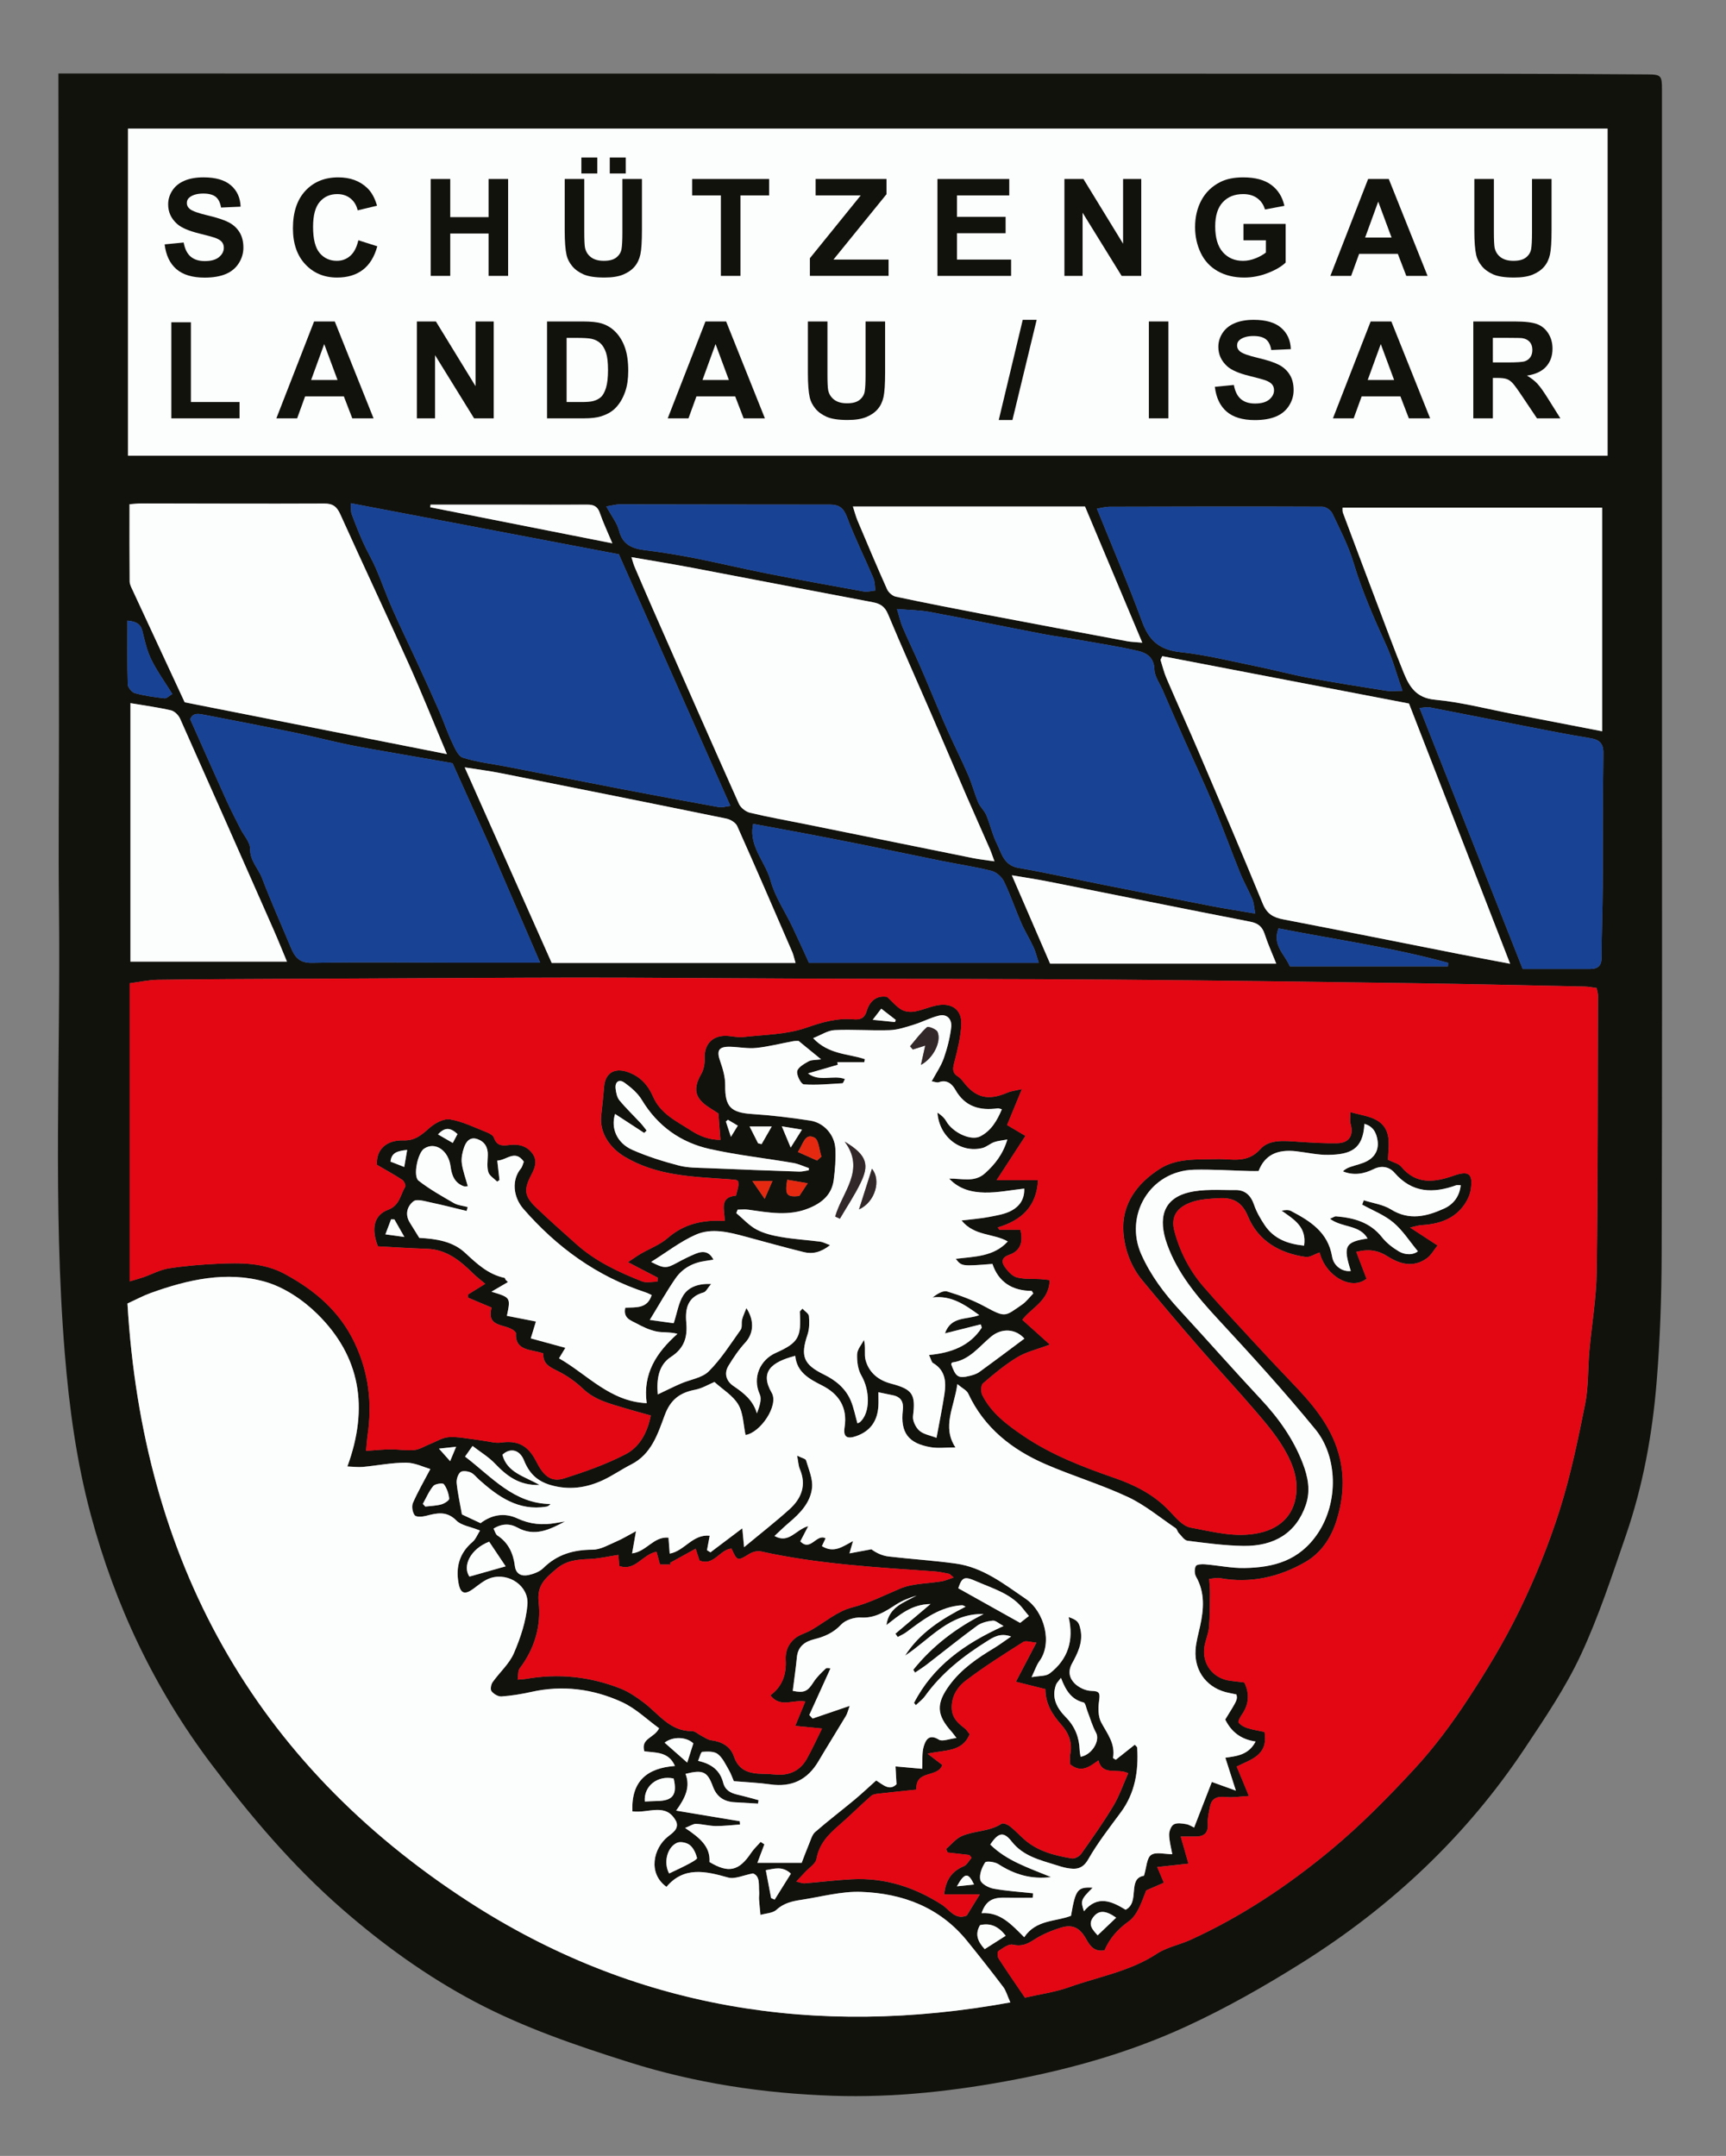 <?xml version="1.0" encoding="utf-8"?>
<!-- Generator: Adobe Illustrator 16.0.3, SVG Export Plug-In . SVG Version: 6.00 Build 0)  -->
<!DOCTYPE svg PUBLIC "-//W3C//DTD SVG 1.1//EN" "http://www.w3.org/Graphics/SVG/1.1/DTD/svg11.dtd">
<svg version="1.1" id="Ebene_1" xmlns="http://www.w3.org/2000/svg" xmlns:xlink="http://www.w3.org/1999/xlink" x="0px" y="0px"
	 width="132.214px" height="165.101px" viewBox="0 0 132.214 165.101" enable-background="new 0 0 132.214 165.101"
	 xml:space="preserve">
<rect x="0" y="0" width="132.214" height="165.101" fill="#808080" stroke="none"/>
<path fill="#12120D" d="M4.474,5.627c1.042,0,1.975,0,2.908,0c35.604,0.005,71.208,0.01,106.811,0.02c4,0.001,8,0.027,12.001,0.051
	c1.046,0.006,1.115,0.087,1.115,1.146c0.002,16.338,0.005,32.676,0.003,49.014c-0.001,13.401,0.018,26.803-0.026,40.204
	c-0.011,3.252-0.119,6.512-0.384,9.752c-0.326,4.006-1.044,7.965-2.359,11.776c-1.066,3.091-2.084,6.221-3.465,9.173
	c-1.172,2.504-2.751,4.834-4.291,7.146c-4.476,6.719-10.228,12.119-17.064,16.407c-2.865,1.797-5.788,3.461-8.859,4.874
	c-4.16,1.914-8.513,3.174-13.004,4.043c-4.65,0.899-9.33,1.423-14.061,1.264c-5.317-0.179-10.544-0.967-15.64-2.579
	c-4.044-1.278-8.052-2.643-11.807-4.633c-3.655-1.938-6.998-4.35-10.114-7.063c-3.811-3.317-7.059-7.151-10.089-11.178
	c-4.327-5.749-7.347-12.135-9.203-19.07c-1.081-4.04-1.645-8.17-1.984-12.338C4.037,92.31,4.649,80.967,4.518,69.634
	c-0.055-4.694,0.003-9.388,0-14.083C4.505,39.063,4.489,22.574,4.474,6.085C4.474,5.958,4.474,5.83,4.474,5.627z M101.086,95.915
	c-0.396,0.135-0.751,0.387-1.065,0.343c-1.996-0.28-3.645-1.221-4.428-3.119c-0.474-1.145-1.202-1.444-2.255-1.38
	c-0.662,0.04-1.349,0.071-1.97,0.273c-1.281,0.417-1.692,1.178-1.398,2.273c0.425,1.582,1.17,3.018,2.242,4.253
	c1.222,1.408,2.498,2.77,3.762,4.142c0.959,1.04,1.925,2.074,2.906,3.094c1.553,1.614,3.025,3.281,3.657,5.503
	c0.487,1.711,0.385,3.392-0.138,5.099c-0.428,1.397-1.217,2.545-2.415,3.232c-1.997,1.146-4.191,1.652-6.526,1.227
	c-0.241-0.044-0.503,0.029-0.828,0.055c0.023,0.422,0.063,0.763,0.059,1.104c-0.011,0.87-0.003,1.744-0.077,2.61
	c-0.043,0.496-0.267,0.974-0.347,1.47c-0.216,1.335,0.668,2.469,2.012,2.624c0.342,0.04,0.684,0.082,1.042,0.125
	c0.43,0.886,0.349,1.7-0.206,2.491c-0.123,0.175-0.295,0.504-0.229,0.585c0.164,0.2,0.438,0.347,0.695,0.427
	c0.437,0.135,0.895,0.202,1.287,0.286c0.311,1.822-1.077,2.106-2.13,2.652c0.296,0.716,0.564,1.363,0.934,2.255
	c-0.694,0.04-1.199,0.128-1.691,0.082c-0.624-0.059-1.134-0.009-1.282,0.71c-0.091,0.438-0.2,0.891-0.174,1.328
	c0.043,0.707-0.272,0.981-0.925,0.985c-0.359,0.002-0.719,0.001-1.15,0.001c0.206,0.722,0.38,1.331,0.592,2.073
	c-0.889,0.097-1.608,0.176-2.391,0.261c0.174,0.41,0.322,0.763,0.508,1.202c-0.498,0.216-0.925,0.401-1.353,0.587
	c-0.345,0.875-0.66,1.889-1.349,2.378c-0.862,0.613-1.459,1.319-1.847,2.214c-0.803,0.13-1.12-0.354-1.415-0.881
	c-0.47-0.838-1.017-1.134-1.912-0.859c-0.726,0.222-1.453,0.523-2.085,0.936c-0.531,0.346-0.966,0.518-1.618,0.367
	c-0.315-0.072-0.754,0.267-1.091,0.489c-0.089,0.059-0.085,0.424,0.006,0.564c0.624,0.969,1.282,1.915,2.021,3.005
	c1.09-0.251,2.285-0.411,3.396-0.807c2.254-0.803,4.654-1.203,6.715-2.56c0.756-0.498,1.719-0.673,2.56-1.056
	c3.897-1.773,7.444-4.139,10.722-6.851c2.298-1.902,4.413-4.05,6.44-6.243c1.507-1.63,2.852-3.439,4.072-5.298
	c1.449-2.206,2.827-4.483,3.979-6.854c1.195-2.462,2.237-5.024,3.065-7.632c0.842-2.652,1.408-5.399,1.958-8.132
	c0.269-1.331,0.207-2.727,0.329-4.09c0.181-2.028,0.535-4.051,0.562-6.081c0.094-7.043,0.079-14.089,0.1-21.134
	c0-0.176-0.063-0.352-0.107-0.58c-0.313-0.041-0.598-0.105-0.883-0.111c-4.371-0.092-8.742-0.196-13.113-0.257
	c-7.683-0.108-15.365-0.218-23.048-0.275c-7.844-0.058-15.688-0.048-23.531-0.077c-4.613-0.017-9.228-0.055-13.841-0.073
	c-2.56-0.01-5.12-0.006-7.68,0.004c-5.922,0.024-11.845,0.054-17.767,0.084c-3.442,0.018-6.884,0.026-10.325,0.075
	c-0.75,0.011-1.498,0.179-2.177,0.265c0,7.655,0,15.171,0,22.829c0.467-0.14,0.765-0.217,1.054-0.318
	c0.644-0.226,1.266-0.57,1.927-0.674c1.227-0.193,2.473-0.293,3.714-0.353c1.781-0.086,3.562-0.104,5.204,0.79
	c2.284,1.243,4.178,2.834,5.33,5.266c1.079,2.278,1.349,4.613,0.994,7.065c-0.055,0.379-0.076,0.763-0.119,1.205
	c0.71-0.047,1.288-0.109,1.866-0.115c0.611-0.005,1.23,0.109,1.833,0.049c0.407-0.041,0.792-0.298,1.189-0.453
	c0.483-0.19,0.959-0.502,1.454-0.533c0.696-0.045,1.405,0.117,2.108,0.195c0.184,0.021,0.366,0.063,0.55,0.085
	c0.447,0.055,0.907,0.198,1.338,0.137c1.175-0.165,1.939,0.146,2.546,1.168c0.108,0.183,0.201,0.374,0.304,0.56
	c0.495,0.897,1.076,1.306,1.996,1.012c1.602-0.51,3.208-1.076,4.695-1.847c1.096-0.566,1.681-1.691,1.929-2.967
	c-0.691-0.194-1.302-0.353-1.906-0.537c-1.161-0.355-2.348-0.612-3.286-1.509c-0.568-0.542-1.242-1.015-1.945-1.362
	c-0.611-0.302-1.144-0.549-1.096-1.342c-0.903-0.336-2.193-0.15-2.092-1.576c-0.557-0.801-2.333-0.235-1.87-1.938
	c-0.628-0.264-1.212-0.51-1.795-0.755c0-0.084-0.001-0.168-0.002-0.252c0.431-0.267,0.862-0.533,1.31-0.811
	c-0.378-0.321-0.67-0.538-0.926-0.791c-0.994-0.98-2.036-1.844-3.536-1.891c-1.262-0.04-2.523-0.125-3.76-0.189
	c-0.531-1.37-0.299-2.398,0.779-2.799c0.893-0.332,0.939-1.145,1.316-1.771c0.059-0.099-0.091-0.431-0.231-0.523
	c-0.602-0.395-1.235-0.74-1.932-1.146c-0.088-1.105,0.654-1.917,2.034-1.875c0.877,0.027,1.378-0.414,1.966-0.938
	c0.419-0.373,1.104-0.752,1.596-0.671c0.965,0.157,1.883,0.623,2.81,0.986c0.212,0.083,0.49,0.234,0.553,0.417
	c0.224,0.65,0.648,0.625,1.21,0.555c0.664-0.082,1.311,0.06,1.744,0.664c0.413,0.575,0.174,1.121-0.103,1.65
	c-0.573,1.099-0.529,1.604,0.374,2.471c1.009,0.968,2.059,1.894,3.102,2.825c1.466,1.309,3.22,2.127,5.022,2.838
	c0.341,0.134,0.781,0.019,1.176,0.019c0.006-0.101,0.012-0.201,0.018-0.302c-0.698-0.364-1.396-0.729-2.278-1.188
	c0.464-0.308,0.71-0.488,0.972-0.641c0.689-0.399,1.472-0.688,2.061-1.199c1.25-1.087,2.682-1.42,4.374-1.318
	c0.019-0.783-0.468-1.832,0.864-1.933c0.07-0.278,0.141-0.508,0.182-0.743c0.022-0.125-0.008-0.258-0.014-0.372
	c-0.074-0.041-0.118-0.083-0.167-0.09c-0.211-0.026-0.424-0.045-0.637-0.061c-2.716-0.191-5.44-0.25-7.903-1.726
	c-1.132-0.679-1.935-1.84-1.781-3.165c0.085-0.73,0.16-1.462,0.222-2.195c0.088-1.045,0.792-1.458,1.769-1.132
	c0.989,0.33,1.592,1.002,1.987,1.91c0.57,1.311,1.802,1.871,2.899,2.581c0.663,0.429,1.38,0.719,2.256,0.718
	c-0.058-0.735-0.106-1.365-0.158-2.022c-0.239-0.154-0.486-0.311-0.731-0.47c-1.091-0.708-1.228-1.43-0.583-2.55
	c0.193-0.335,0.278-0.788,0.261-1.18c-0.046-1.045,0.536-1.741,1.591-1.745c0.452-0.001,0.912,0.144,1.354,0.093
	c1.625-0.184,3.327-0.186,4.84-0.714c1.218-0.425,2.351-0.752,3.623-0.643c0.47,0.041,0.832-0.043,1.008-0.639
	c0.219-0.741,0.75-1.222,1.563-1.08c0.394,0.36,0.706,0.746,1.106,0.979c0.279,0.162,0.695,0.198,1.022,0.139
	c0.638-0.116,1.246-0.419,1.885-0.498c1.043-0.128,1.72,0.437,1.671,1.495c-0.045,0.962-0.283,1.926-0.527,2.865
	c-0.12,0.462-0.207,0.812,0.253,1.106c0.153,0.099,0.291,0.238,0.401,0.384c0.957,1.266,1.919,1.504,3.412,0.86
	c0.272-0.117,0.583-0.146,1.103-0.271c-0.427,1.037-0.77,1.868-1.136,2.755c0.528,0.313,1.029,0.608,1.406,0.831
	c-0.739,1.134-1.416,2.172-2.208,3.389c1.184,0,2.105,0,3.172,0c-0.112,2.046-1.282,3.082-3.088,3.625
	c0.042,0.058,0.085,0.116,0.128,0.174c0.542,0,1.085,0,1.606,0c0.244,0.965-0.019,1.627-0.831,1.91
	c-0.587,0.204-0.652,0.535-0.354,0.949c0.233,0.325,0.563,0.696,0.919,0.791c0.574,0.153,1.204,0.093,1.811,0.131
	c0.239,0.015,0.478,0.049,0.698,0.073c-0.019,1.592-1.415,2.128-2.09,3.045c0.729,0.655,1.391,1.249,2.11,1.896
	c-0.991,0.373-1.811,0.554-2.49,0.966c-0.94,0.569-1.8,1.284-2.636,2.005c-0.162,0.141-0.175,0.65-0.056,0.89
	c0.694,1.39,1.912,2.288,3.155,3.132c2.146,1.456,4.54,2.375,6.978,3.22c1.551,0.537,3.014,1.271,4.181,2.501
	c0.483,0.509,1.033,1.188,1.643,1.3c1.732,0.318,3.465,0.809,5.286,0.405c1.732-0.385,2.763-1.53,2.83-3.296
	c0.045-1.203-0.424-2.247-0.993-3.208c-0.609-1.028-1.401-1.958-2.185-2.87c-1.406-1.639-2.883-3.218-4.299-4.849
	c-1.468-1.689-2.913-3.397-4.34-5.121c-0.873-1.054-1.344-2.363-1.442-3.66c-0.163-2.162,1.043-3.768,2.798-4.881
	c1.31-0.83,2.869-0.695,4.356-0.737c1.16-0.033,2.325,0.366,3.339-0.771c0.686-0.768,1.86-0.627,2.885-0.56
	c1,0.066,2.004,0.129,3.005,0.112c0.921-0.016,1.275-0.616,1.012-1.5c-0.064-0.217-0.01-0.47-0.01-0.879
	c0.727,0.203,1.344,0.282,1.873,0.541c1.392,0.679,1.027,2.023,1.01,3.107c0.414,0.208,0.813,0.285,1.011,0.527
	c1.148,1.403,2.565,1.2,4.005,0.695c1.16-0.407,1.508-0.182,1.323,1.055c-0.056,0.376-0.229,0.764-0.44,1.084
	c-0.789,1.189-1.996,1.57-3.348,1.645c-0.207,0.011-0.411,0.085-0.859,0.185c0.81,0.528,1.395,0.909,2.103,1.371
	c-0.297,0.367-0.498,0.749-0.811,0.976c-1.026,0.746-2.063,0.468-3.027-0.145c-0.697-0.444-1.397-0.585-2.387-0.339
	c0.281,0.738,0.534,1.401,0.783,2.054C103.54,98.86,101.538,97.74,101.086,95.915z M123.141,9.85c-37.849,0-75.592,0-113.334,0
	c0,8.385,0,16.723,0,25.048c37.807,0,75.549,0,113.334,0C123.141,26.53,123.141,18.212,123.141,9.85z M51.053,144.496
	c-1.45-1.04-0.999-2.966,0.108-3.846c0.403-0.32,0.837-0.595,0.65-1.139c-0.778-1.526-2.128-0.622-3.368-0.798
	c-0.1-2.326,1.133-3.315,3.259-3.477c-0.49-1.123-1.495-0.998-2.346-1.124c-0.284-1.008,0.767-1.003,1.133-1.762
	c-0.917-0.662-1.793-1.523-2.843-2.004c-2.198-1.007-4.535-1.319-6.944-0.78c-0.752,0.169-1.521,0.292-2.289,0.348
	c-0.251,0.019-0.592-0.188-0.759-0.396c-0.105-0.132-0.045-0.516,0.077-0.691c0.531-0.755,1.279-1.403,1.634-2.226
	c0.506-1.174,0.931-2.449,1.037-3.711c0.121-1.434-1.42-2.476-2.8-2.053c-0.487,0.149-0.917,0.519-1.341,0.831
	c-0.655,0.481-0.99,0.381-1.137-0.434c-0.224-1.239,0.073-2.307,1.073-3.153c0.246-0.208,0.372-0.558,0.573-0.874
	c-0.761-0.305-1.437-0.386-1.81-0.765c-0.753-0.763-1.509-0.569-2.351-0.352c-0.272,0.07-0.731,0.097-0.844-0.054
	c-0.171-0.228-0.246-0.683-0.133-0.942c0.362-0.839,0.827-1.634,1.333-2.597c-0.511-0.144-1.182-0.484-1.854-0.486
	c-1.104-0.005-2.207,0.224-3.313,0.325c-0.371,0.033-0.75-0.02-1.188-0.034c1.657-4.519,0.988-8.428-2.289-11.665
	c-1.1-1.087-2.552-2.066-4.018-2.482c-2.955-0.838-5.915-0.164-8.765,0.864c-0.564,0.204-1.098,0.493-1.774,0.802
	c1.157,19.642,9.629,35.12,26.122,45.804c12.64,8.188,26.591,10.438,41.508,7.72c-0.235-0.523-0.331-0.901-0.548-1.188
	c-0.898-1.187-1.82-2.354-2.757-3.512c-2.087-2.579-4.936-3.651-8.118-3.765c-1.512-0.055-3.044,0.371-4.563,0.604
	c-0.691,0.105-1.357,0.24-1.926,0.765c-0.286,0.265-0.812,0.271-1.229,0.394c-0.038-0.399-0.082-0.798-0.11-1.197
	c-0.013-0.186,0.023-0.375,0.009-0.56c-0.047-0.563,0.088-1.211-0.472-1.42c-0.742,0.137-1.392,0.461-1.908,0.314
	C54.039,143.291,52.388,142.917,51.053,144.496z M54.157,118.716c0.087,0.054,0.175,0.108,0.262,0.162
	c0.771-0.58,1.54-1.161,2.44-1.84c0.046,0.481,0.078,0.834,0.136,1.447c1.295-1.075,2.422-1.952,3.479-2.907
	c0.918-0.828,1.318-1.847,0.787-3.085c-0.104-0.244-0.11-0.531-0.204-1.021c0.369,0.187,0.648,0.238,0.684,0.36
	c0.2,0.69,0.529,1.417,0.46,2.095c-0.114,1.123-0.896,1.947-1.749,2.665c-0.372,0.314-0.72,0.657-1.129,1.034
	c1.111,0.626,1.62-0.493,2.584-0.751c-0.275,0.53-0.446,0.857-0.605,1.163c0.792,0.814,1.229-0.612,1.934-0.233
	c-0.102,0.216-0.197,0.42-0.28,0.597c0.931,0.578,1.613,0.016,2.382-0.387c-0.067,0.235-0.135,0.471-0.27,0.943
	c0.66-0.123,1.169-0.218,1.678-0.313c0.4,0.297,0.853,0.496,1.322,0.551c1.715,0.203,3.443,0.305,5.152,0.544
	c2.065,0.289,3.652,1.543,5.325,2.684c1.494,1.019,2.072,3.426,1.073,4.783c-0.224,0.305-0.341,0.688-0.602,1.232
	c0.594-0.112,1.093-0.063,1.384-0.284c1.402-1.072,1.876-2.541,1.455-4.318c0.683,0.231,0.799,0.395,0.915,0.98
	c0.191,0.968-0.227,1.793-0.657,2.578c-0.338,0.615-0.184,1.139,0.206,1.526c0.313,0.312,0.838,0.561,1.272,0.568
	c0.636,0.012,0.681,0.17,0.599,0.746c-0.079,0.547-0.084,1.215,0.164,1.676c0.465,0.861,1.098,1.625,0.9,2.722
	c0.071,0.043,0.142,0.087,0.212,0.131c0.482-0.382,0.964-0.764,1.456-1.153c0.063,0.078,0.18,0.153,0.185,0.235
	c0.108,1.78-0.158,3.46-1.255,4.944c-0.866,1.172-1.771,2.33-2.49,3.59c-0.441,0.774-0.969,0.798-1.654,0.671
	c-0.286-0.053-0.566-0.146-0.846-0.232c-1.232-0.387-2.495-0.683-3.365-1.791c-0.618-0.788-1.022-0.708-1.645,0.229
	c1.251,1.236,2.903,1.774,4.658,2.491c-1.519,0.186-2.798-0.193-4.044-0.996c-0.27-0.174-0.921-0.254-1.008-0.122
	c-0.249,0.38-0.463,0.927-0.37,1.336c0.065,0.292,0.625,0.597,1.007,0.667c1,0.185,2.023,0.245,3.037,0.355
	c-0.01,0.112-0.02,0.226-0.029,0.338c-0.734,0-1.468,0.011-2.202-0.002c-0.915-0.017-1.41,0.291-1.717,1.187
	c1.438-0.102,2.305,0.883,3.268,1.843c0.917-1.363,2.398-1.178,3.584-1.641c0.35-2.025,0.497-2.213,1.659-2.153
	c-0.901,0.898-0.941,0.994-0.666,1.803c1.037-1.258,2.128-0.766,3.19-0.114c1.13-0.574,0.1-2.398,1.408-2.603
	c0.199-0.646,0.207-1.358,0.546-1.592c0.366-0.253,1.04-0.058,1.621-0.058c-0.09-0.506-0.232-0.996-0.241-1.488
	c-0.004-0.272,0.146-0.673,0.353-0.792c0.244-0.14,0.635-0.078,0.947-0.024c0.251,0.043,0.48,0.204,0.613,0.265
	c0.492-1.265,0.938-2.414,1.358-3.493c0.59,0.213,1.106,0.398,1.841,0.662c-0.318-0.995-0.553-1.729-0.806-2.52
	c0.9-0.12,1.794-0.228,2.318-1.24c-1.154-0.165-1.874-0.765-2.327-1.684c0.945-1.523,0.945-1.523,0.859-1.92
	c-0.175-0.037-0.356-0.079-0.539-0.113c-1.652-0.307-2.709-1.62-2.594-3.309c0.042-0.605,0.215-1.203,0.346-1.8
	c0.287-1.302,0.39-2.576-0.311-3.807c-0.121-0.213-0.127-0.594-0.014-0.804c0.072-0.135,0.465-0.153,0.706-0.133
	c1.008,0.082,2.015,0.3,3.019,0.283c2.245-0.038,4.205-0.555,5.616-2.651c1.615-2.401,1.519-5.89-0.183-7.968
	c-2.384-2.913-4.925-5.701-7.484-8.463c-1.591-1.718-3.078-3.493-3.872-5.708c-0.706-1.971-0.32-3.463,1.598-3.959
	c1.154-0.298,2.422-0.183,3.64-0.197c0.737-0.008,1.177,0.412,1.421,1.13c0.186,0.546,0.487,1.066,0.81,1.55
	c0.713,1.074,1.795,1.452,3.022,1.577c0.215-1.445-0.783-2.008-1.716-2.674c0.28-0.067,0.524-0.079,0.711,0.019
	c1.477,0.773,2.841,1.626,3.151,3.494c0.126,0.757,0.822,1.186,1.434,1.103c-0.607-1.897-0.441-2.228,1.284-2.486
	c-0.613-1.076-1.95-0.81-2.88-1.513c0.241-0.1,0.358-0.195,0.467-0.186c1.359,0.113,2.604,0.448,3.515,1.599
	c0.338,0.427,0.798,0.789,1.269,1.07c0.578,0.345,1.18,0.268,1.483,0.009c-0.636-0.766-1.162-1.603-1.883-2.208
	c-0.69-0.581-1.582-0.922-2.386-1.369c0.041-0.11,0.082-0.221,0.123-0.331c0.698,0.224,1.477,0.321,2.08,0.698
	c1.411,0.88,2.754,0.536,4.077-0.065c0.699-0.317,1.179-0.917,1.27-1.786c-0.19,0-0.276-0.021-0.345,0.003
	c-1.769,0.637-3.371,0.604-4.725-0.956c-0.373-0.431-0.954-0.601-1.602-0.28c-0.729,0.361-1.522,0.518-2.354,0.17
	c0.171-0.171,0.364-0.266,0.565-0.336c0.427-0.151,0.885-0.236,1.279-0.445c0.615-0.326,0.919-0.875,0.81-1.591
	c-0.091-0.597-0.341-1.078-1.006-1.265c-0.098,1.974-1.088,2.346-2.755,2.375c-0.816,0.014-1.637-0.178-2.455-0.274
	c-1.49-0.175-2.433,0.306-2.896,1.513c-0.219,0-0.455,0.005-0.691-0.001c-1.412-0.036-2.825-0.133-4.235-0.101
	c-3.405,0.079-5.393,3.512-4.051,6.5c0.72,1.603,1.745,2.967,2.926,4.247c2.091,2.268,4.13,4.585,6.236,6.839
	c1.359,1.454,2.489,3.043,3.201,4.903c0.395,1.029,0.612,2.085,0.229,3.194c-0.732,2.126-2.396,3.156-4.767,3.126
	c-1.434-0.019-2.868-0.216-4.293-0.396c-0.245-0.031-0.459-0.372-0.669-0.588c-0.102-0.105-0.128-0.299-0.241-0.376
	c-1.207-0.816-2.352-1.775-3.658-2.387c-2.042-0.955-4.223-1.607-6.294-2.505c-2.579-1.118-4.708-2.782-5.937-5.419
	c-0.115-0.246-0.442-0.393-0.831-0.721c-0.242,1.789-1.193,3.244-0.145,4.853c-0.766,0-1.333,0.075-1.872-0.015
	c-1.739-0.288-2.357-1.12-2.159-2.836c0.074-0.64-0.143-1.03-0.791-1.153c-0.328-0.063-0.654-0.135-1.08-0.224
	c0,0.433,0.017,0.75-0.003,1.064c-0.068,1.115-0.592,1.901-1.67,2.287c-0.732,0.263-1.035,0.08-0.917-0.676
	c0.24-1.525-0.456-2.555-1.724-3.194c-1.011-0.512-1.937-1.02-2.056-2.271c-1.847,0.48-2.732,1.235-1.802,2.834
	c0.553,0.948-0.852,3.05-2.006,3.229c-0.17-0.79-0.168-1.679-0.558-2.335c-0.407-0.686-1.189-1.148-1.824-1.724
	c-0.453,0.188-0.948,0.492-1.481,0.594c-1.167,0.224-1.884,0.752-2.33,1.954c-0.526,1.423-1.011,2.979-2.561,3.765
	c-0.734,0.372-1.415,0.852-2.158,1.2c-1.284,0.602-2.62,0.788-4.021,0.38c-1.016-0.297-1.632-0.879-2.038-1.891
	c-0.35-0.873-1.103-0.957-1.653-0.429c0.364,1.379,1.675,1.638,2.842,2.313c-1.575,0.053-2.525-0.709-3.425-1.65
	c-0.475-0.496-1.087-0.861-1.704-1.337c-0.288,0.409-0.457,0.648-0.575,0.815c2.056,1.566,3.737,3.605,6.551,3.633
	c-0.148,0.153-0.239,0.188-0.332,0.202c-2.121,0.343-3.667-0.753-5.131-2.055c-0.218-0.193-0.405-0.457-0.658-0.566
	c-0.235-0.101-0.642-0.15-0.79-0.019c-0.194,0.175-0.31,0.559-0.282,0.835c0.074,0.745,0.241,1.481,0.403,2.4
	c0.346,0.162,0.89,0.417,1.427,0.668c0.897-0.684,1.876-0.803,2.817-0.365c0.972,0.451,1.931,0.534,2.95,0.351
	c0.234-0.042,0.469-0.078,0.703-0.116c-1.167,0.614-2.322,1.204-3.651,0.464c-0.548-0.305-1.162-0.327-1.825,0.084
	c0.104,0.194,0.153,0.432,0.295,0.524c0.852,0.559,1.216,1.376,1.34,2.343c0.081,0.628,0.531,0.8,1.046,0.688
	c0.402-0.087,0.852-0.257,1.135-0.536c1.062-1.05,2.314-1.402,3.778-1.406c0.607-0.001,1.224-0.376,1.816-0.628
	c0.466-0.198,0.9-0.469,1.503-0.79c-0.122,0.695-0.208,1.181-0.299,1.702c1.112-0.139,1.647-1.315,2.788-1.205
	c0.035,0.462,0.064,0.842,0.093,1.222c1.14-0.205,1.76-1.506,3.063-1.371C54.281,118.056,54.219,118.386,54.157,118.716z
	 M61.174,79.717c-0.046,0.002-0.232-0.008-0.411,0.024c-0.939,0.172-1.871,0.415-2.817,0.515c-0.653,0.069-1.327-0.067-1.992-0.088
	c-0.902-0.027-1.078,0.281-0.787,1.103c0.21,0.591,0.392,1.234,0.385,1.853c-0.018,1.635,0.419,2.089,2.078,2.196
	c1.485,0.095,2.971,0.277,4.442,0.504c1.047,0.162,1.864,1.089,1.92,2.152c0.042,0.791-0.026,1.596-0.126,2.384
	c-0.143,1.12-0.879,1.75-1.886,2.166c-1.543,0.638-3.089,0.341-4.645,0.12c-0.271-0.039-0.553-0.005-0.829-0.005
	c-0.034,0.088-0.068,0.177-0.103,0.266c0.512,0.428,0.975,0.95,1.551,1.258c0.578,0.308,1.259,0.465,1.914,0.576
	c0.98,0.166,1.978,0.226,2.966,0.351c0.202,0.025,0.394,0.137,0.754,0.268c-0.716,0.56-1.35,0.697-2.012,0.535
	c-1.49-0.367-2.968-0.783-4.45-1.182c-1.272-0.342-2.605-0.695-3.84-0.148c-1.185,0.525-2.236,1.349-3.407,2.08
	c0.989,0.515,1.172,0.505,1.973,0.069c0.466-0.253,0.941-0.495,1.431-0.696c0.648-0.267,1.077-0.12,1.37,0.455
	c-0.221,0.035-0.424,0.07-0.628,0.098c-0.942,0.132-1.745,0.562-2.278,1.333c-0.683,0.987-1.271,2.041-1.971,3.182
	c0.607,0.084,1.257,0.174,1.832,0.253c0.271-0.826,0.371-1.571,0.74-2.143c0.401-0.621,1.122-0.905,2.126-0.863
	c-0.267,0.311-0.39,0.596-0.577,0.648c-1.219,0.339-1.423,1.231-1.326,2.304c0.099,1.096-0.131,1.956-1.17,2.631
	c-0.975,0.634-1.112,1.751-1.013,2.875c0.634-0.3,1.191-0.58,1.761-0.828c0.722-0.315,1.63-0.429,2.146-0.942
	c0.94-0.936,1.668-2.092,2.444-3.184c0.134-0.188,0.046-0.522,0.108-0.777c0.064-0.262,0.188-0.51,0.329-0.881
	c0.659,1.007,0.524,1.983-0.087,2.644c-0.493,0.533-0.907,1.152-1.287,1.775c-0.363,0.597-0.156,1.182,0.374,1.543
	c0.783,0.533,1.505,1.079,1.806,2.104c0.182-0.502,0.395-1.067,0.218-1.458c-0.589-1.307,0.035-2.645,1.227-3.176
	c1.761-0.784,1.961-1.216,1.842-3.152c-0.003-0.037,0.063-0.078,0.2-0.236c0.182,0.197,0.48,0.372,0.498,0.57
	c0.041,0.467,0.04,0.977-0.107,1.414c-0.557,1.651-0.32,2.287,1.254,3.06c0.904,0.443,1.66,1.061,2.059,2.002
	c0.231,0.55,0.341,1.15,0.509,1.738c0.07-0.035,0.153-0.057,0.209-0.107c0.782-0.712,0.76-2.414,0.092-3.558
	c-0.268-0.457-0.344-1.085-0.325-1.629c0.012-0.371,0.339-0.73,0.525-1.096c0.148,0.572,0,1.1,0.125,1.552
	c0.265,0.962,0.989,1.542,1.95,1.795c1.66,0.437,1.89,0.825,1.682,2.482c-0.045,0.357,0.204,0.873,0.487,1.121
	c0.332,0.29,0.851,0.367,1.313,0.547c0.219-1.191,0.444-2.271,0.609-3.36c0.142-0.934,0.068-1.816-0.881-2.37
	c-0.107-0.063-0.136-0.262-0.302-0.612c1.692-0.159,3.131-0.688,4.042-2.095c-0.025-0.084-0.051-0.167-0.076-0.251
	c-0.863,0.217-1.728,0.435-2.745,0.69c0.471-1.339,1.659-1.025,2.626-1.398c-1.134-0.822-2.146-1.52-3.576-1.355
	c0.375-0.281,0.807-0.553,1.127-0.455c0.978,0.298,1.957,0.654,2.853,1.141c1.635,0.887,1.547,0.779,2.877-0.136
	c0.328-0.225,0.575-0.567,0.86-0.856c-0.04-0.064-0.079-0.129-0.119-0.193c-1.506-0.007-2.552-0.69-3.011-2.066
	c-2.354,0.187-2.354,0.187-2.813-0.392c1.454-0.175,2.92-0.16,3.986-1.329c-1.102-0.636-2.547-0.391-3.541-1.607
	c0.858-0.105,1.491-0.149,2.108-0.27c0.597-0.117,1.235-0.212,1.752-0.502c0.532-0.299,0.974-0.801,0.945-1.668
	c-1.043,0.114-2.035,0.319-3.023,0.302c-0.975-0.017-1.953-0.236-2.729-1.068c0.955-0.022,1.935,0.325,2.749-0.411
	c0.757-0.684,1.367-1.447,1.708-2.582c-0.415,0.078-0.728,0.097-1.01,0.2c-0.316,0.115-0.588,0.374-0.907,0.452
	c-1.668,0.405-3.3-0.829-3.439-2.713c0.273,0.175,0.521,0.39,0.674,0.659c0.482,0.853,1.877,1.536,2.613,1.156
	c0.829-0.428,1.284-1.202,1.648-2.071c-0.162-0.038-0.241-0.08-0.313-0.07c-1.381,0.188-2.514-0.118-3.258-1.438
	c-0.23-0.41-0.636-0.793-1.255-0.563c-0.141,0.052-0.334-0.039-0.548-0.07c0.341-0.635,0.719-1.174,0.928-1.772
	c0.269-0.767,0.475-1.573,0.568-2.378c0.065-0.559-0.283-1.037-0.932-0.883c-0.656,0.155-1.269,0.49-1.917,0.69
	c-0.608,0.188-1.236,0.404-1.862,0.426c-1.408,0.049-2.823-0.067-4.23-0.002c-0.514,0.023-1.013,0.368-1.64,0.614
	c1.201,1.271,2.693,1.182,3.968,1.609c-0.017,0.078-0.032,0.155-0.049,0.233c-0.689,0-1.379,0-2.068,0
	c0.014,0.066,0.027,0.132,0.041,0.197c-0.723,0.209-1.444,0.418-2.284,0.661c0.917,0.686,1.928,0.087,2.83,0.431
	c-0.089,0.161-0.133,0.32-0.187,0.323c-0.987,0.057-1.98,0.157-2.961,0.087c-0.21-0.015-0.563-0.693-0.508-1.004
	c0.053-0.299,0.524-0.565,0.863-0.756c0.223-0.127,0.535-0.097,0.966-0.16C62.262,80.605,61.767,80.201,61.174,79.717z
	 M47.404,42.447c-6.902-1.313-13.667-2.601-20.535-3.908c0.027,0.373-0.006,0.621,0.07,0.829c0.273,0.74,0.563,1.475,0.887,2.194
	c0.297,0.662,0.676,1.288,0.964,1.954c0.445,1.029,0.813,2.092,1.267,3.117c0.638,1.441,1.331,2.858,1.99,4.291
	c0.549,1.194,1.095,2.39,1.622,3.595c0.332,0.76,0.591,1.552,0.946,2.3c0.212,0.447,0.467,1.084,0.84,1.203
	c1.092,0.348,2.254,0.475,3.387,0.695c2.979,0.579,5.956,1.167,8.936,1.739c2.421,0.464,4.846,0.917,7.272,1.351
	c0.274,0.049,0.575-0.055,0.897-0.092C53.043,55.165,50.199,48.751,47.404,42.447z M96.155,69.962
	c-0.099-0.509-0.107-0.83-0.224-1.104c-0.286-0.674-0.656-1.313-0.93-1.991c-0.701-1.735-1.336-3.497-2.057-5.222
	c-0.704-1.684-1.485-3.335-2.226-5.004c-0.557-1.254-1.103-2.512-1.649-3.77c-0.231-0.531-0.625-1.061-0.641-1.601
	c-0.026-0.909-0.579-1.265-1.249-1.419c-1.476-0.341-2.976-0.573-4.468-0.836c-0.937-0.165-1.882-0.282-2.815-0.461
	c-2.897-0.557-5.788-1.151-8.688-1.692c-0.764-0.142-1.555-0.142-2.496-0.221c0.17,0.562,0.258,0.993,0.428,1.389
	c0.424,0.989,0.897,1.957,1.328,2.943c0.466,1.065,0.904,2.142,1.359,3.211c0.283,0.667,0.566,1.334,0.867,1.993
	c0.487,1.068,1.013,2.12,1.479,3.198c0.292,0.676,0.477,1.399,0.764,2.078c0.148,0.351,0.473,0.627,0.619,0.979
	c0.293,0.703,0.452,1.466,0.789,2.144c0.377,0.76,0.543,1.696,1.671,1.891c2.191,0.379,4.364,0.865,6.546,1.299
	c2.753,0.547,5.507,1.093,8.263,1.625C93.861,69.59,94.905,69.749,96.155,69.962z M48.369,42.667
	c0.11,0.344,0.156,0.541,0.234,0.724c0.469,1.096,0.939,2.192,1.42,3.284c2.184,4.963,4.363,9.928,6.577,14.878
	c0.135,0.301,0.519,0.609,0.842,0.687c1.393,0.335,2.806,0.582,4.21,0.867c4.298,0.87,8.594,1.745,12.892,2.611
	c0.479,0.096,0.966,0.146,1.634,0.246c-0.161-0.435-0.245-0.699-0.355-0.951c-0.606-1.386-1.227-2.766-1.828-4.154
	c-0.897-2.072-1.776-4.151-2.674-6.222c-1.1-2.537-2.233-5.06-3.3-7.61c-0.243-0.58-0.594-0.798-1.168-0.906
	c-4.607-0.867-9.21-1.764-13.816-2.637C51.529,43.197,50.014,42.953,48.369,42.667z M89.033,50.249
	c-0.046,0.094-0.092,0.188-0.138,0.281c0.149,0.466,0.261,0.949,0.453,1.397c0.822,1.916,1.684,3.816,2.504,5.733
	c1.642,3.838,3.292,7.673,4.873,11.537c0.322,0.789,0.805,1.063,1.568,1.209c4.472,0.86,8.937,1.758,13.404,2.64
	c1.243,0.245,2.488,0.476,3.98,0.76c-2.64-6.791-5.194-13.362-7.747-19.928C101.569,52.656,95.301,51.452,89.033,50.249z
	 M14.57,55.08c0.936,2.097,1.843,4.152,2.769,6.198c0.336,0.743,0.714,1.467,1.08,2.196c0.256,0.511,0.745,1.019,0.739,1.524
	c-0.011,0.936,0.638,1.513,0.925,2.272c0.677,1.79,1.467,3.537,2.202,5.305c0.3,0.723,0.652,1.177,1.607,1.16
	c3.705-0.068,7.412-0.019,11.118-0.015c2.041,0.002,4.082,0,6.365,0c-1.377-3.19-2.683-6.214-3.85-8.918
	c-1.064-2.364-1.985-4.41-2.861-6.357c-2.181-0.38-4.172-0.723-6.161-1.074c-0.752-0.133-1.504-0.271-2.251-0.434
	c-1.24-0.27-2.47-0.584-3.712-0.839c-2.285-0.469-4.574-0.913-6.864-1.354C15.251,54.663,14.778,54.541,14.57,55.08z M14.148,53.783
	c6.665,1.316,13.282,2.624,20.087,3.968c-1.042-2.469-1.934-4.703-2.919-6.895c-1.723-3.833-3.516-7.633-5.244-11.464
	c-0.268-0.593-0.567-0.834-1.243-0.831c-4.667,0.023-9.333-0.002-14-0.007c-0.281,0-0.563,0.037-0.907,0.062
	c0,2.022-0.007,3.964,0.01,5.906c0.002,0.226,0.126,0.458,0.226,0.673C11.474,48.035,12.795,50.873,14.148,53.783z M61.685,130.305
	c-0.932-0.174-1.91,0.521-2.674-0.477c0.925-0.675,1.239-1.629,1.176-2.702c-0.041-0.701,0.216-1.263,0.725-1.673
	c0.337-0.272,0.8-0.382,1.187-0.601c1.053-0.594,2.029-1.46,3.157-1.748c1.322-0.338,2.475-0.935,3.698-1.45
	c0.972-0.408,2.126-0.375,3.196-0.558c0.264-0.045,0.516-0.164,0.9-0.29c-0.235-0.192-0.288-0.271-0.354-0.283
	c-0.366-0.071-0.732-0.157-1.103-0.183c-4.46-0.314-8.927-0.558-13.312-1.532c-0.271-0.061-0.637,0.041-0.881,0.192
	c-0.896,0.555-0.934,0.562-1.366-0.408c-0.896,0.063-1.359,1.37-2.451,0.914c-0.078-0.237-0.148-0.452-0.296-0.904
	c-0.709,0.392-1.338,0.739-1.966,1.086c0.026,0.042,0.052,0.083,0.077,0.125c-0.284,0-0.568,0-0.841,0
	c-0.097-0.356-0.182-0.667-0.268-0.979c-1.086,0.204-1.633,1.525-2.851,1.091c-0.027-0.307-0.052-0.586-0.075-0.848
	c-0.758,0.114-1.457,0.283-2.162,0.312c-0.938,0.037-1.804,0.094-2.585,0.762c-0.809,0.691-1.5,1.218-1.354,2.539
	c0.2,1.813-0.304,3.567-1.453,5.076c-0.145,0.19-0.1,0.525-0.154,0.864c0.301-0.028,0.482-0.032,0.659-0.063
	c2.476-0.427,4.89-0.175,7.218,0.743c0.63,0.249,1.215,0.651,1.763,1.061c1.159,0.866,2.014,2.221,3.712,2.198
	c0.232-0.004,0.466,0.232,0.703,0.35c0.257,0.128,0.509,0.322,0.779,0.355c0.815,0.101,1.471,0.478,1.727,1.231
	c0.384,1.131,1.227,1.321,2.228,1.338c0.293,0.005,0.588,0.014,0.879,0.046c1.081,0.118,1.943-0.242,2.482-1.201
	c0.411-0.729,0.755-1.497,1.162-2.316c-0.82-0.08-1.392-0.137-2.051-0.201C61.206,131.47,61.415,130.962,61.685,130.305z
	 M102.843,38.878c0.007,0.128-0.017,0.269,0.026,0.384c0.847,2.267,1.697,4.532,2.555,6.795c0.688,1.816,1.361,3.638,2.091,5.438
	c0.436,1.074,0.948,1.952,2.398,2.088c2.034,0.192,4.036,0.72,6.052,1.108c2.205,0.425,4.41,0.854,6.76,1.309
	c0-5.77,0-11.404,0-17.123C116.081,38.878,109.478,38.878,102.843,38.878z M60.94,73.742c-0.116-0.389-0.16-0.622-0.252-0.834
	c-1.396-3.221-2.784-6.444-4.218-9.647c-0.119-0.266-0.521-0.508-0.83-0.571c-5.769-1.181-11.543-2.337-17.318-3.487
	c-0.834-0.166-1.68-0.271-2.726-0.436c2.28,5.123,4.459,10.021,6.664,14.976C48.436,73.742,54.616,73.742,60.94,73.742z
	 M107.429,52.904c-0.456-1.308-0.753-2.415-1.22-3.444c-0.945-2.082-1.868-4.161-2.527-6.363c-0.392-1.307-1.035-2.542-1.624-3.782
	c-0.115-0.243-0.498-0.509-0.759-0.51c-5.439-0.023-10.88-0.012-16.32,0.003c-0.293,0-0.586,0.087-0.954,0.146
	c1.196,2.965,2.413,5.799,3.477,8.69c0.532,1.448,1.359,2.13,2.917,2.296c1.944,0.208,3.86,0.687,5.783,1.078
	c1.344,0.273,2.671,0.633,4.02,0.884c1.976,0.367,3.962,0.682,5.948,0.993C106.569,52.958,106.987,52.904,107.429,52.904z
	 M71.056,134.301c0.529,0.404,0.844,0.645,1.132,0.865c-0.371,1.023-2.073,0.327-1.987,1.887c-0.932,0.098-1.874,0.188-2.814,0.298
	c-0.226,0.026-0.501,0.049-0.656,0.185c-0.846,0.743-1.642,1.543-2.493,2.279c-0.808,0.697-1.495,1.419-1.692,2.549
	c-0.064,0.37-0.559,0.666-0.858,0.993c-0.195,0.213-0.395,0.421-0.691,0.736c0.342,0.077,0.49,0.147,0.633,0.136
	c1.215-0.099,2.427-0.252,3.643-0.313c2.511-0.128,4.773,0.598,6.889,1.956c0.556,0.356,1.009,1.197,1.894,0.825
	c0.304-0.493,0.592-0.962,0.996-1.618c-0.966,0-1.808,0-2.728,0c0.124-1.151,0.608-1.782,1.505-2.161
	c0.246-0.104,0.399-0.427,0.596-0.649c-0.058-0.07-0.115-0.142-0.172-0.212c-0.554-0.063-1.107-0.126-1.661-0.188
	c-0.039-0.092-0.078-0.184-0.118-0.275c0.4-0.338,0.75-0.792,1.21-0.99c0.971-0.419,2.109-0.328,3.042-0.943
	c0.122-0.08,0.472,0.069,0.645,0.204c0.388,0.304,0.724,0.674,1.094,1.001c1.038,0.916,2.327,1.234,3.639,1.456
	c0.218,0.037,0.576-0.151,0.714-0.346c0.852-1.204,1.706-2.411,2.465-3.674c0.462-0.768,0.753-1.638,1.139-2.501
	c-0.825-0.434-1.945,0.251-2.28-0.986c-0.689,0.499-1.324,0.984-2.162,0.302c0-0.239-0.045-0.538,0.009-0.817
	c0.165-0.86-0.134-1.594-0.674-2.198c-0.711-0.796-1.236-1.646-1.234-2.746c-0.735-0.184-1.425-0.356-2.26-0.564
	c0.568-1.084,1.034-1.972,1.572-2.998c-0.431-0.028-0.807-0.175-1.01-0.047c-1.495,0.947-2.998,1.893-4.405,2.962
	c-0.576,0.438-1.037,1.08-1.07,1.949c-0.032,0.826,0.406,1.262,0.978,1.687c0.162,0.121,0.269,0.314,0.393,0.465
	C73.71,134.199,72.378,133.992,71.056,134.301z M108.743,54.219c2.656,6.721,5.264,13.317,7.899,19.986
	c1.786,0,3.461-0.003,5.136,0.001c0.612,0.001,0.909-0.226,0.907-0.905c-0.003-1.811,0.077-3.622,0.089-5.434
	c0.023-3.386-0.002-6.773,0.047-10.16c0.012-0.798-0.309-1.065-1.034-1.182c-1.597-0.257-3.185-0.574-4.772-0.882
	c-2.501-0.486-4.998-0.99-7.5-1.472C109.303,54.131,109.072,54.195,108.743,54.219z M77.452,125.326
	c-0.835-0.3-1.359,0.054-1.848,0.357c-1.814,1.131-3.479,2.439-4.746,4.199c-0.189,0.264-0.466,0.466-0.701,0.696
	c-0.048-0.057-0.095-0.112-0.143-0.169c1.447-2.811,3.861-4.534,6.86-5.891c-0.376-0.197-0.619-0.437-0.831-0.412
	c-0.412,0.048-0.872,0.155-1.198,0.394c-1.304,0.955-2.562,1.972-3.842,2.959c-0.291,0.224-0.605,0.418-0.909,0.626
	c-0.046-0.071-0.092-0.142-0.138-0.213c1.468-1.826,3.287-3.21,5.389-4.268c-2.613-0.077-4.102,1.929-6.014,3.181
	c1.105-1.732,2.78-2.803,4.638-3.748c-0.16-0.07-0.205-0.107-0.25-0.106c-0.132,0.003-0.265,0.015-0.396,0.033
	c-1.532,0.222-2.704,1.136-3.892,2.023c-0.202,0.151-0.442,0.25-0.665,0.372c-0.06-0.084-0.118-0.168-0.178-0.251
	c0.862-0.729,1.726-1.458,2.69-2.272c-1.479,0.018-2.397,0.859-3.377,1.61c0.186-1.38,1.329-1.72,2.312-2.259
	c-0.557,0.171-1.093,0.379-1.567,0.684c-0.832,0.533-1.614,1.063-2.701,0.999c-0.504-0.03-1.181,0.185-1.512,0.539
	c-0.591,0.629-1.271,0.926-2.058,1.121c-0.724,0.181-1.254,0.552-1.334,1.383c-0.082,0.857-0.208,1.71-0.316,2.571
	c0.869,0.181,1.141,0.041,1.578-0.647c0.252-0.396,0.604-0.736,0.95-1.061c0.091-0.084,0.327-0.013,0.361-0.013
	c-0.556,1.225-1.088,2.397-1.621,3.57c0.084,0.091,0.169,0.182,0.253,0.272c0.897-0.307,1.794-0.613,2.839-0.97
	c-0.127,0.348-0.173,0.575-0.285,0.764c-0.695,1.163-1.418,2.309-2.106,3.476c-0.838,1.421-2.043,2.008-3.686,1.773
	c-0.893-0.128-1.799-0.162-2.798-0.247c-0.104-0.24-0.212-0.567-0.382-0.858c-0.251-0.43-0.473-0.93-0.847-1.219
	c-0.28-0.216-0.786-0.201-1.181-0.168c-0.122,0.011-0.208,0.424-0.327,0.689c1.059,0.238,1.685,0.75,1.922,1.671
	c0.146,0.571,0.563,0.796,1.092,0.916c0.543,0.125,1.079,0.28,1.618,0.423c-0.014,0.088-0.027,0.176-0.041,0.264
	c-0.591-0.034-1.181-0.072-1.771-0.102c-0.828-0.041-1.395-0.411-1.689-1.216c-0.417-1.141-0.759-1.294-2.093-0.96
	c0.384,0.982-0.004,1.83-0.72,2.816c1.716,0.285,3.296,0.548,4.877,0.812c0.005,0.084,0.011,0.167,0.016,0.251
	c-0.622,0.043-1.245,0.123-1.867,0.116c-0.501-0.006-1.001-0.149-1.504-0.166c-0.211-0.007-0.428,0.153-0.836,0.314
	c1.09,0.732,1.951,1.408,1.869,2.608c1.464,0.884,2.261,0.688,3.184-0.69c0.207-0.31,0.489-0.568,0.737-0.851
	c0.095,0.063,0.188,0.126,0.283,0.188c-0.173,0.458-0.346,0.916-0.534,1.415c1.091,0,2.166,0,3.392,0
	c0.177-0.454,0.364-0.969,0.576-1.473c0.13-0.309,0.226-0.686,0.46-0.889c0.979-0.852,2.014-1.64,3.013-2.469
	c0.564-0.47,1.099-0.976,1.657-1.476c0.527,0.322,1.017,0.831,1.558,0.289c-0.028-0.513-0.053-0.936-0.076-1.365
	c0.803,0.071,1.464,0.131,2.042,0.183c0.036-0.674-0.025-1.219,0.117-1.703c0.148-0.504,0.409-0.999,1.163-0.53
	c0.267,0.166,0.775-0.06,1.347-0.128c-0.236-0.306-0.292-0.39-0.358-0.463c-1.188-1.312-1.217-2.174-0.156-3.608
	c0.907-1.225,2.133-2.053,3.412-2.824C76.56,125.963,76.931,125.682,77.452,125.326z M65.333,38.789
	c0.14,0.429,0.222,0.761,0.353,1.072c0.743,1.76,1.483,3.521,2.265,5.265c0.11,0.246,0.414,0.513,0.672,0.568
	c2.267,0.48,4.54,0.926,6.816,1.36c3.636,0.694,7.275,1.374,10.914,2.053c0.296,0.055,0.601,0.06,1.147,0.11
	c-1.516-3.603-2.948-7.009-4.387-10.428C77.165,38.789,71.292,38.789,65.333,38.789z M79.568,73.733
	c-0.15-0.461-0.237-0.846-0.399-1.196c-0.296-0.636-0.67-1.235-0.949-1.877c-0.456-1.045-0.817-2.134-1.314-3.158
	c-0.17-0.351-0.586-0.718-0.957-0.811c-1.26-0.317-2.551-0.505-3.825-0.762c-1.95-0.392-3.896-0.806-5.845-1.2
	c-1.525-0.308-3.054-0.605-4.583-0.896c-1.32-0.251-2.643-0.488-4.003-0.739c-0.029,0.21-0.057,0.337-0.063,0.465
	c-0.067,1.474,1.03,2.534,1.395,3.875c0.336,1.234,1.103,2.35,1.664,3.525c0.429,0.896,0.834,1.804,1.279,2.773
	C67.793,73.733,73.625,73.733,79.568,73.733z M21.981,73.643c-0.373-0.892-0.695-1.699-1.046-2.494
	c-2.371-5.374-4.744-10.748-7.139-16.111c-0.121-0.271-0.427-0.578-0.699-0.641c-1.001-0.231-2.024-0.367-3.108-0.55
	c0,6.635,0,13.182,0,19.795C13.975,73.643,17.885,73.643,21.981,73.643z M32.118,94.8c1.333,0.069,2.57,0.271,3.506,1.142
	c0.904,0.841,1.778,1.663,3.033,1.924c0.03,0.006,0.043,0.088,0.064,0.135c0.063,0.062,0.125,0.124,0.188,0.185
	c-0.422,0.246-0.843,0.491-1.265,0.737c1.476,0.445,1.476,0.445,1.185,1.848c0.708,0.139,1.417,0.278,2.223,0.436
	c-0.131,0.431-0.242,0.791-0.394,1.291c0.876,0.239,1.732,0.473,2.65,0.724c-0.221,0.365-0.354,0.585-0.486,0.803
	c2.175,1.241,3.892,3.304,6.716,3.435c-0.308-2.262,0.736-3.868,2.355-5.31c-0.612-0.161-1.133-0.08-1.616-0.183
	c-0.528-0.112-1.043-0.352-1.521-0.614c-0.426-0.233-1.04-0.39-0.857-1.204c0.781-0.042,1.691,0.103,2.02-0.969
	c-0.161-0.072-0.299-0.15-0.446-0.198c-3.743-1.227-6.808-3.449-9.376-6.397c-0.812-0.932-0.902-2.241-0.202-3.087
	c0.124-0.15,0.164-0.37,0.231-0.531c-0.679-0.961-1.297-0.114-2.034-0.082c0.061,0.539,0.114,1.014,0.168,1.489
	c-0.059,0.04-0.118,0.08-0.177,0.12c-0.235-0.241-0.591-0.445-0.676-0.73c-0.12-0.403-0.051-0.866-0.04-1.303
	c0.016-0.605-0.247-1.039-0.81-1.228c-0.566-0.19-0.863,0.209-1.015,0.653c-0.129,0.377-0.22,0.811-0.168,1.198
	c0.078,0.585,0.294,1.153,0.46,1.761c-0.091,0-0.228,0.036-0.335-0.005c-0.679-0.262-0.896-0.823-0.981-1.495
	c-0.16-1.252-1.19-1.938-2.032-1.377C32,88.289,31.615,90.07,32.064,90.42c0.839,0.653,1.779,1.183,2.705,1.716
	c0.308,0.177,0.701,0.205,1.056,0.301c-0.026,0.101-0.053,0.201-0.08,0.301c-0.924-0.222-1.843-0.462-2.772-0.656
	c-0.433-0.09-1.034-0.286-1.295-0.087c-0.488,0.372-0.679,1.011-0.278,1.646C31.639,94.02,31.873,94.404,32.118,94.8z
	 M46.444,38.782c0.404,0.744,0.826,1.266,0.977,1.856c0.283,1.11,1.04,1.378,2.023,1.5c1.263,0.156,2.522,0.361,3.772,0.606
	c1.838,0.362,3.663,0.803,5.501,1.165c2.477,0.488,4.96,0.941,7.445,1.386c0.284,0.051,0.595-0.045,0.894-0.073
	c-0.049-0.321-0.035-0.669-0.158-0.958c-0.663-1.559-1.424-3.08-2.017-4.664c-0.265-0.708-0.605-0.958-1.318-0.958
	c-5.357,0.004-10.715-0.016-16.073-0.019C47.192,38.624,46.893,38.711,46.444,38.782z M80.438,73.794c5.715,0,11.454,0,17.325,0
	c-0.316-0.794-0.645-1.511-0.885-2.256c-0.188-0.578-0.507-0.837-1.113-0.955c-5.172-1.008-10.337-2.054-15.506-3.081
	c-0.845-0.167-1.697-0.292-2.749-0.472C78.526,69.377,79.45,71.51,80.438,73.794z M61.953,89.62
	c0.003-0.054,0.006-0.109,0.009-0.163c-0.402-0.135-0.794-0.327-1.207-0.397c-2.125-0.363-4.276-0.598-6.376-1.065
	c-2.231-0.497-4-1.749-5.212-3.758c-0.315-0.523-0.829-0.961-1.334-1.325c-0.407-0.292-0.737-0.073-0.677,0.456
	c0.035,0.31,0.106,0.669,0.293,0.897c0.502,0.611,1.08,1.161,1.62,1.742c0.167,0.179,0.31,0.381,0.463,0.572
	c-0.063,0.061-0.124,0.123-0.187,0.184c-0.741-0.483-1.482-0.967-2.23-1.454c-0.343,1.087,0.135,2.226,1.325,2.751
	c1.142,0.504,2.35,0.882,3.56,1.199c0.709,0.186,1.477,0.167,2.221,0.199c2.333,0.101,4.667,0.186,7.002,0.265
	C61.465,89.729,61.709,89.655,61.953,89.62z M98.806,74.007c4.04,0,8.071,0,12.103,0c0.008-0.091,0.016-0.182,0.022-0.272
	c-4.284-1.179-8.682-1.794-12.993-2.638C97.438,72.379,98.399,73.054,98.806,74.007z M46.907,41.607
	c-0.388-0.927-0.716-1.614-0.96-2.33c-0.172-0.503-0.479-0.634-0.962-0.631c-1.893,0.012-3.786,0.001-5.678,0
	c-2.109-0.001-4.218,0-6.326,0c-0.007,0.068-0.014,0.136-0.02,0.203C37.535,39.753,42.109,40.658,46.907,41.607z M13.199,53.146
	c-0.577-0.929-1.168-1.742-1.606-2.63c-0.332-0.674-0.504-1.436-0.682-2.174c-0.137-0.57-0.487-0.75-1.148-0.812
	c0,1.667-0.023,3.278,0.025,4.887c0.007,0.237,0.315,0.604,0.55,0.668c0.737,0.2,1.502,0.308,2.263,0.392
	C12.773,53.497,12.972,53.278,13.199,53.146z M78.47,102.512c-0.683-0.771-1.743-0.816-2.546-0.155
	c-0.925,0.762-1.662,1.812-2.983,1.983c-0.032,0.004-0.054,0.085-0.079,0.131c0.347,0.979,0.542,1.11,1.407,0.898
	c0.256-0.063,0.529-0.142,0.738-0.292C76.157,104.246,77.288,103.392,78.47,102.512z M81.27,128.491
	c-0.207,0.283-0.328,0.391-0.376,0.524c-0.373,1.021,0.078,1.809,0.761,2.503c0.688,0.699,1.014,1.532,1.049,2.499
	c0.006,0.174,0.047,0.346,0.072,0.52c0.874-0.146,1.512-1.242,1.185-1.836c-0.285-0.519-0.444-1.104-0.662-1.66
	c-0.092-0.232-0.151-0.631-0.295-0.665C82.071,130.152,81.64,129.461,81.27,128.491z M78.143,124.282
	c0.152-0.119,0.398-0.313,0.673-0.529c-0.146-0.178-0.268-0.313-0.377-0.461c-0.925-1.245-2.368-1.625-3.688-2.209
	c-0.885-0.392-1.062-0.296-1.347,0.548C74.958,122.5,76.488,123.356,78.143,124.282z M37.47,118.063
	c-1.442,0.561-2.063,1.869-1.512,2.675c0.876-0.248,1.726-0.488,2.777-0.786C38.311,119.319,37.878,118.672,37.47,118.063z
	 M51.256,143.473c0.518-0.25,0.999-0.467,1.464-0.714c0.252-0.134,0.699-0.377,0.675-0.473c-0.092-0.36-0.273-0.766-0.553-0.989
	c-0.234-0.188-0.716-0.29-0.976-0.176C51.093,141.461,50.811,142.654,51.256,143.473z M51.605,136.201
	c-1.237-0.272-2.312,0.586-2.212,1.763c0.31-0.014,0.621-0.035,0.933-0.04C51.542,137.908,51.895,137.449,51.605,136.201z
	 M32.388,115.171c0.064,0.068,0.128,0.137,0.192,0.205c0.41-0.05,0.833-0.058,1.226-0.166c0.236-0.065,0.617-0.311,0.604-0.441
	c-0.039-0.387-0.18-0.804-0.412-1.11c-0.082-0.107-0.664-0.03-0.805,0.139C32.857,114.199,32.648,114.706,32.388,115.171z
	 M59.069,145.358c0.091,0.038,0.182,0.077,0.271,0.116c0.407-0.65,0.813-1.302,1.242-1.988c-0.651-0.605-1.268-0.377-1.921-0.266
	C58.808,143.987,58.939,144.673,59.069,145.358z M75.429,149.268c0.536-0.342,1.054-0.671,1.61-1.026
	c-0.533-0.688-1.135-1.007-1.968-0.813C74.657,148.14,74.906,148.695,75.429,149.268z M53.112,133.508
	c-0.534-0.504-1.559-0.551-2.204-0.054c0.569,0.501,1.131,0.996,1.735,1.528C52.826,134.405,52.967,133.962,53.112,133.508z
	 M62.59,88.875c0.11-0.1,0.221-0.2,0.331-0.299c-0.168-0.504-0.196-1.284-0.533-1.456c-0.737-0.375-0.85,0.473-1.268,1.1
	C61.648,88.455,62.12,88.665,62.59,88.875z M85.5,146.858c-0.805-0.574-1.344-0.59-1.755-0.041c-0.435,0.58-0.046,0.966,0.335,1.393
	C84.557,147.756,85.001,147.333,85.5,146.858z M60.303,90.348c-0.196,1.163-0.04,1.341,0.923,1.245
	c0.173-0.263,0.354-0.54,0.644-0.979C61.279,90.514,60.817,90.436,60.303,90.348z M58.072,87.557
	c0.089,0.021,0.178,0.041,0.268,0.061c0.232-0.405,0.466-0.81,0.776-1.35c-0.64,0-1.087,0-1.697,0
	C57.68,86.785,57.876,87.171,58.072,87.557z M59.888,86.256c0.253,0.605,0.428,1.022,0.68,1.625c0.324-0.515,0.55-0.873,0.864-1.372
	C60.877,86.418,60.469,86.351,59.888,86.256z M31.19,88.063c-0.733,0.077-1.206,0.194-1.275,0.896
	c0.345,0.134,0.655,0.255,1.051,0.41C31.042,88.928,31.105,88.559,31.19,88.063z M59.171,90.442c-0.575,0-0.944,0-1.54,0
	c0.345,0.5,0.579,0.839,0.944,1.368C58.809,91.274,58.963,90.919,59.171,90.442z M29.523,94.529c0.588,0.081,0.95,0.13,1.454,0.199
	c-0.294-0.516-0.53-0.93-0.766-1.344c-0.085-0.002-0.169-0.005-0.254-0.007C29.826,93.725,29.695,94.073,29.523,94.529z
	 M35.045,86.848c-0.513-0.476-0.947-0.574-1.495,0.028c0.405,0.233,0.748,0.431,1.132,0.652
	C34.816,87.277,34.91,87.101,35.045,86.848z M66.849,78.098c0.672,0.068,1.188,0.121,1.705,0.173
	c0.021-0.055,0.043-0.109,0.064-0.164c-0.355-0.275-0.711-0.551-1.113-0.862C67.302,77.509,67.121,77.746,66.849,78.098z
	 M73.302,144.455c0.422-0.044,0.844-0.088,1.312-0.136C74.174,143.383,73.892,143.388,73.302,144.455z M34.48,111.897
	c0.174-0.416,0.282-0.675,0.461-1.104c-0.505,0.056-0.808,0.089-1.315,0.145C33.968,111.322,34.164,111.542,34.48,111.897z
	 M55.759,85.754c-0.052,0.044-0.104,0.089-0.155,0.133c0.109,0.335,0.22,0.671,0.385,1.174c0.247-0.4,0.364-0.591,0.528-0.856
	C56.24,86.04,56,85.897,55.759,85.754z"/>
<path fill="#E20712" d="M101.086,95.915c0.451,1.825,2.453,2.946,3.586,2.012c-0.249-0.652-0.502-1.316-0.783-2.054
	c0.989-0.246,1.689-0.105,2.387,0.339c0.964,0.612,2.001,0.89,3.027,0.145c0.313-0.227,0.514-0.609,0.811-0.976
	c-0.708-0.461-1.293-0.843-2.103-1.371c0.448-0.099,0.652-0.173,0.859-0.185c1.352-0.075,2.559-0.456,3.348-1.645
	c0.212-0.32,0.385-0.708,0.44-1.084c0.185-1.237-0.163-1.462-1.323-1.055c-1.439,0.505-2.856,0.708-4.005-0.695
	c-0.197-0.242-0.597-0.319-1.011-0.527c0.018-1.084,0.382-2.428-1.01-3.107c-0.529-0.258-1.146-0.338-1.873-0.541
	c0,0.41-0.055,0.663,0.01,0.879c0.264,0.885-0.091,1.485-1.012,1.5c-1.001,0.017-2.005-0.046-3.005-0.112
	c-1.024-0.067-2.199-0.208-2.885,0.56c-1.014,1.137-2.179,0.738-3.339,0.771c-1.487,0.042-3.047-0.093-4.356,0.737
	c-1.755,1.113-2.961,2.719-2.798,4.881c0.099,1.296,0.569,2.605,1.442,3.66c1.427,1.724,2.872,3.432,4.34,5.121
	c1.416,1.631,2.893,3.21,4.299,4.849c0.783,0.912,1.575,1.842,2.185,2.87c0.569,0.961,1.038,2.005,0.993,3.208
	c-0.067,1.766-1.098,2.911-2.83,3.296c-1.821,0.403-3.554-0.087-5.286-0.405c-0.609-0.111-1.159-0.791-1.643-1.3
	c-1.167-1.23-2.63-1.964-4.181-2.501c-2.438-0.845-4.832-1.764-6.978-3.22c-1.243-0.844-2.461-1.742-3.155-3.132
	c-0.119-0.239-0.106-0.749,0.056-0.89c0.836-0.721,1.695-1.436,2.636-2.005c0.68-0.412,1.499-0.593,2.49-0.966
	c-0.72-0.646-1.381-1.241-2.11-1.896c0.675-0.917,2.071-1.453,2.09-3.045c-0.221-0.024-0.459-0.059-0.698-0.073
	c-0.606-0.038-1.236,0.022-1.811-0.131c-0.355-0.095-0.686-0.466-0.919-0.791c-0.298-0.414-0.232-0.745,0.354-0.949
	c0.813-0.282,1.075-0.945,0.831-1.91c-0.521,0-1.064,0-1.606,0c-0.043-0.058-0.086-0.116-0.128-0.174
	c1.806-0.543,2.976-1.579,3.088-3.625c-1.066,0-1.988,0-3.172,0c0.792-1.216,1.469-2.254,2.208-3.389
	c-0.377-0.223-0.878-0.519-1.406-0.831c0.366-0.887,0.709-1.718,1.136-2.755c-0.52,0.124-0.83,0.153-1.103,0.271
	c-1.493,0.644-2.455,0.406-3.412-0.86c-0.11-0.146-0.248-0.285-0.401-0.384c-0.46-0.294-0.373-0.644-0.253-1.106
	c0.244-0.939,0.482-1.902,0.527-2.865c0.049-1.059-0.628-1.623-1.671-1.495c-0.639,0.079-1.247,0.382-1.885,0.498
	c-0.327,0.06-0.743,0.023-1.022-0.139c-0.4-0.232-0.713-0.618-1.106-0.979c-0.813-0.142-1.345,0.339-1.563,1.08
	c-0.176,0.595-0.538,0.679-1.008,0.639c-1.272-0.11-2.405,0.217-3.623,0.643c-1.513,0.528-3.215,0.53-4.84,0.714
	c-0.441,0.05-0.901-0.095-1.354-0.093c-1.055,0.003-1.637,0.699-1.591,1.745c0.017,0.392-0.068,0.845-0.261,1.18
	c-0.645,1.12-0.507,1.842,0.583,2.55c0.245,0.159,0.492,0.316,0.731,0.47c0.052,0.657,0.101,1.287,0.158,2.022
	c-0.876,0.001-1.593-0.289-2.256-0.718c-1.097-0.71-2.329-1.27-2.899-2.581c-0.395-0.908-0.998-1.58-1.987-1.91
	c-0.977-0.326-1.681,0.087-1.769,1.132c-0.062,0.733-0.137,1.465-0.222,2.195c-0.154,1.324,0.649,2.486,1.781,3.165
	c2.463,1.476,5.187,1.535,7.903,1.726c0.213,0.015,0.426,0.035,0.637,0.061c0.049,0.006,0.093,0.049,0.167,0.09
	c0.006,0.113,0.036,0.247,0.014,0.372c-0.041,0.235-0.111,0.465-0.182,0.743c-1.332,0.102-0.846,1.15-0.864,1.933
	c-1.691-0.102-3.123,0.231-4.374,1.318c-0.589,0.512-1.372,0.8-2.061,1.199c-0.262,0.152-0.508,0.333-0.972,0.641
	c0.882,0.46,1.58,0.824,2.278,1.188c-0.006,0.101-0.012,0.202-0.018,0.302c-0.395,0-0.834,0.115-1.176-0.019
	c-1.802-0.711-3.556-1.529-5.022-2.838c-1.043-0.932-2.093-1.857-3.102-2.825c-0.903-0.866-0.946-1.372-0.374-2.471
	c0.276-0.53,0.515-1.076,0.103-1.65c-0.433-0.604-1.081-0.746-1.744-0.664c-0.562,0.07-0.986,0.095-1.21-0.555
	c-0.063-0.183-0.341-0.334-0.553-0.417c-0.927-0.363-1.844-0.829-2.81-0.986c-0.492-0.081-1.177,0.298-1.596,0.671
	c-0.588,0.524-1.089,0.964-1.966,0.938c-1.379-0.042-2.122,0.77-2.034,1.875c0.696,0.407,1.33,0.752,1.932,1.146
	c0.14,0.092,0.29,0.424,0.231,0.523c-0.376,0.626-0.423,1.44-1.316,1.771c-1.079,0.401-1.311,1.429-0.779,2.799
	c1.237,0.064,2.498,0.15,3.76,0.189c1.5,0.047,2.542,0.911,3.536,1.891c0.256,0.253,0.548,0.47,0.926,0.791
	c-0.448,0.277-0.879,0.544-1.31,0.811c0.001,0.084,0.002,0.168,0.002,0.252c0.583,0.245,1.167,0.491,1.795,0.755
	c-0.464,1.702,1.313,1.137,1.87,1.938c-0.101,1.426,1.189,1.24,2.092,1.576c-0.048,0.793,0.485,1.04,1.096,1.342
	c0.703,0.348,1.377,0.82,1.945,1.362c0.938,0.896,2.125,1.153,3.286,1.509c0.604,0.185,1.215,0.343,1.906,0.537
	c-0.248,1.275-0.833,2.4-1.929,2.967c-1.487,0.771-3.093,1.337-4.695,1.847c-0.92,0.294-1.501-0.114-1.996-1.012
	c-0.103-0.186-0.195-0.377-0.304-0.56c-0.606-1.021-1.371-1.333-2.546-1.168c-0.431,0.062-0.892-0.082-1.338-0.137
	c-0.184-0.022-0.366-0.064-0.55-0.085c-0.703-0.078-1.413-0.24-2.108-0.195c-0.494,0.031-0.971,0.343-1.454,0.533
	c-0.397,0.155-0.782,0.412-1.189,0.453c-0.603,0.061-1.222-0.054-1.833-0.049c-0.578,0.006-1.156,0.068-1.866,0.115
	c0.043-0.442,0.064-0.826,0.119-1.205c0.355-2.452,0.085-4.787-0.994-7.065c-1.152-2.432-3.046-4.023-5.33-5.266
	c-1.642-0.894-3.423-0.875-5.204-0.79c-1.242,0.06-2.488,0.16-3.714,0.353c-0.661,0.104-1.283,0.449-1.927,0.674
	c-0.29,0.102-0.587,0.179-1.054,0.318c0-7.658,0-15.174,0-22.829c0.679-0.086,1.426-0.254,2.177-0.265
	c3.441-0.049,6.883-0.058,10.325-0.075c5.922-0.031,11.845-0.061,17.767-0.084c2.56-0.01,5.12-0.014,7.68-0.004
	c4.614,0.019,9.228,0.057,13.841,0.073c7.844,0.028,15.688,0.019,23.531,0.077c7.683,0.057,15.365,0.167,23.048,0.275
	c4.371,0.062,8.742,0.166,13.113,0.257c0.285,0.006,0.569,0.07,0.883,0.111c0.044,0.228,0.107,0.404,0.107,0.58
	c-0.021,7.045-0.006,14.09-0.1,21.134c-0.026,2.029-0.381,4.053-0.562,6.081c-0.122,1.363-0.061,2.759-0.329,4.09
	c-0.55,2.732-1.116,5.479-1.958,8.132c-0.828,2.607-1.87,5.17-3.065,7.632c-1.152,2.371-2.53,4.648-3.979,6.854
	c-1.221,1.858-2.565,3.668-4.072,5.298c-2.027,2.193-4.143,4.341-6.44,6.243c-3.277,2.712-6.824,5.077-10.722,6.851
	c-0.841,0.383-1.804,0.558-2.56,1.056c-2.061,1.356-4.461,1.757-6.715,2.56c-1.11,0.396-2.306,0.556-3.396,0.807
	c-0.739-1.09-1.397-2.036-2.021-3.005c-0.091-0.141-0.095-0.506-0.006-0.564c0.337-0.223,0.775-0.562,1.091-0.489
	c0.652,0.15,1.087-0.021,1.618-0.367c0.632-0.412,1.359-0.714,2.085-0.936c0.896-0.274,1.442,0.021,1.912,0.859
	c0.295,0.526,0.612,1.011,1.415,0.881c0.388-0.895,0.984-1.601,1.847-2.214c0.688-0.489,1.004-1.503,1.349-2.378
	c0.428-0.186,0.854-0.371,1.353-0.587c-0.186-0.439-0.334-0.792-0.508-1.202c0.782-0.085,1.502-0.164,2.391-0.261
	c-0.212-0.742-0.386-1.352-0.592-2.073c0.432,0,0.791,0.001,1.15-0.001c0.652-0.004,0.968-0.278,0.925-0.985
	c-0.026-0.438,0.083-0.891,0.174-1.328c0.148-0.719,0.658-0.769,1.282-0.71c0.492,0.046,0.997-0.042,1.691-0.082
	c-0.369-0.892-0.638-1.539-0.934-2.255c1.053-0.546,2.44-0.83,2.13-2.652c-0.393-0.084-0.851-0.151-1.287-0.286
	c-0.257-0.08-0.531-0.227-0.695-0.427c-0.066-0.081,0.105-0.41,0.229-0.585c0.555-0.791,0.636-1.605,0.206-2.491
	c-0.358-0.043-0.7-0.085-1.042-0.125c-1.344-0.155-2.228-1.289-2.012-2.624c0.08-0.496,0.304-0.974,0.347-1.47
	c0.074-0.866,0.066-1.74,0.077-2.61c0.005-0.341-0.035-0.682-0.059-1.104c0.325-0.025,0.587-0.099,0.828-0.055
	c2.335,0.426,4.529-0.081,6.526-1.227c1.198-0.688,1.987-1.835,2.415-3.232c0.522-1.707,0.625-3.388,0.138-5.099
	c-0.632-2.222-2.104-3.889-3.657-5.503c-0.981-1.02-1.947-2.054-2.906-3.094c-1.264-1.372-2.54-2.733-3.762-4.142
	c-1.072-1.235-1.817-2.671-2.242-4.253c-0.294-1.096,0.117-1.856,1.398-2.273c0.621-0.202,1.308-0.234,1.97-0.273
	c1.053-0.064,1.781,0.236,2.255,1.38c0.783,1.897,2.432,2.838,4.428,3.119C100.335,96.302,100.691,96.05,101.086,95.915z"/>
<path fill="#FCFDFD" d="M123.141,9.85c0,8.362,0,16.68,0,25.048c-37.785,0-75.528,0-113.334,0c0-8.326,0-16.663,0-25.048
	C47.549,9.85,85.292,9.85,123.141,9.85z"/>
<path fill="#FCFDFD" d="M51.053,144.496c1.335-1.579,2.985-1.205,4.719-0.713c0.517,0.146,1.166-0.178,1.908-0.314
	c0.56,0.209,0.425,0.856,0.472,1.42c0.015,0.185-0.021,0.374-0.009,0.56c0.028,0.399,0.072,0.798,0.11,1.197
	c0.418-0.123,0.943-0.129,1.229-0.394c0.568-0.524,1.234-0.659,1.926-0.765c1.52-0.233,3.052-0.659,4.563-0.604
	c3.183,0.113,6.031,1.186,8.118,3.765c0.937,1.157,1.858,2.325,2.757,3.512c0.217,0.286,0.313,0.664,0.548,1.188
	c-14.917,2.718-28.869,0.469-41.508-7.72c-16.492-10.685-24.964-26.162-26.122-45.804c0.676-0.309,1.209-0.598,1.774-0.802
	c2.85-1.028,5.811-1.702,8.765-0.864c1.465,0.416,2.917,1.395,4.018,2.482c3.277,3.237,3.945,7.146,2.289,11.665
	c0.438,0.015,0.817,0.067,1.188,0.034c1.106-0.102,2.209-0.33,3.313-0.325c0.672,0.002,1.343,0.343,1.854,0.486
	c-0.505,0.963-0.971,1.758-1.333,2.597c-0.112,0.26-0.038,0.715,0.133,0.942c0.113,0.15,0.572,0.124,0.844,0.054
	c0.842-0.218,1.598-0.411,2.351,0.352c0.374,0.379,1.049,0.46,1.81,0.765c-0.202,0.316-0.328,0.666-0.573,0.874
	c-1,0.847-1.296,1.914-1.073,3.153c0.146,0.814,0.481,0.915,1.137,0.434c0.424-0.313,0.854-0.682,1.341-0.831
	c1.38-0.423,2.921,0.619,2.8,2.053c-0.106,1.262-0.531,2.537-1.037,3.711c-0.355,0.822-1.104,1.471-1.634,2.226
	c-0.123,0.176-0.183,0.56-0.077,0.691c0.167,0.209,0.508,0.415,0.759,0.396c0.768-0.056,1.537-0.179,2.289-0.348
	c2.409-0.539,4.747-0.227,6.944,0.78c1.05,0.48,1.926,1.342,2.843,2.004c-0.367,0.759-1.417,0.754-1.133,1.762
	c0.851,0.126,1.856,0.001,2.346,1.124c-2.125,0.161-3.358,1.15-3.259,3.477c1.24,0.176,2.59-0.729,3.368,0.798
	c0.187,0.544-0.247,0.818-0.65,1.139C50.054,141.53,49.603,143.456,51.053,144.496z"/>
<path fill="#FCFDFD" d="M54.157,118.716c0.062-0.33,0.124-0.66,0.208-1.109c-1.303-0.135-1.923,1.166-3.063,1.371
	c-0.029-0.38-0.058-0.76-0.093-1.222c-1.141-0.11-1.676,1.066-2.788,1.205c0.091-0.521,0.177-1.007,0.299-1.702
	c-0.603,0.321-1.038,0.592-1.503,0.79c-0.592,0.252-1.209,0.627-1.816,0.628c-1.463,0.004-2.716,0.356-3.778,1.406
	c-0.283,0.279-0.733,0.449-1.135,0.536c-0.516,0.112-0.966-0.06-1.046-0.688c-0.124-0.967-0.488-1.784-1.34-2.343
	c-0.142-0.093-0.19-0.33-0.295-0.524c0.663-0.411,1.276-0.389,1.825-0.084c1.329,0.74,2.484,0.15,3.651-0.464
	c-0.234,0.038-0.469,0.074-0.703,0.116c-1.019,0.184-1.979,0.101-2.95-0.351c-0.941-0.438-1.92-0.318-2.817,0.365
	c-0.537-0.251-1.081-0.506-1.427-0.668c-0.162-0.919-0.33-1.655-0.403-2.4c-0.027-0.276,0.088-0.66,0.282-0.835
	c0.148-0.132,0.555-0.082,0.79,0.019c0.253,0.109,0.44,0.373,0.658,0.566c1.464,1.302,3.01,2.397,5.131,2.055
	c0.093-0.015,0.184-0.049,0.332-0.202c-2.814-0.027-4.496-2.066-6.551-3.633c0.118-0.167,0.287-0.406,0.575-0.815
	c0.617,0.476,1.229,0.841,1.704,1.337c0.9,0.941,1.85,1.703,3.425,1.65c-1.167-0.676-2.478-0.935-2.842-2.313
	c0.551-0.528,1.304-0.444,1.653,0.429c0.405,1.012,1.022,1.594,2.038,1.891c1.402,0.408,2.737,0.222,4.021-0.38
	c0.744-0.349,1.424-0.828,2.158-1.2c1.55-0.785,2.034-2.342,2.561-3.765c0.445-1.202,1.163-1.73,2.33-1.954
	c0.534-0.102,1.028-0.405,1.481-0.594c0.635,0.575,1.417,1.038,1.824,1.724c0.39,0.656,0.388,1.545,0.558,2.335
	c1.154-0.18,2.559-2.281,2.006-3.229c-0.931-1.599-0.045-2.354,1.802-2.834c0.119,1.252,1.045,1.76,2.056,2.271
	c1.268,0.64,1.964,1.669,1.724,3.194c-0.118,0.756,0.185,0.938,0.917,0.676c1.078-0.386,1.602-1.172,1.67-2.287
	c0.02-0.314,0.003-0.632,0.003-1.064c0.426,0.089,0.752,0.161,1.08,0.224c0.648,0.123,0.865,0.514,0.791,1.153
	c-0.198,1.716,0.42,2.548,2.159,2.836c0.539,0.09,1.106,0.015,1.872,0.015c-1.049-1.608-0.098-3.063,0.145-4.853
	c0.389,0.328,0.716,0.475,0.831,0.721c1.229,2.637,3.357,4.301,5.937,5.419c2.071,0.897,4.252,1.55,6.294,2.505
	c1.307,0.611,2.451,1.57,3.658,2.387c0.113,0.077,0.14,0.271,0.241,0.376c0.21,0.216,0.424,0.557,0.669,0.588
	c1.425,0.181,2.859,0.378,4.293,0.396c2.371,0.03,4.034-1,4.767-3.126c0.383-1.109,0.165-2.165-0.229-3.194
	c-0.712-1.86-1.842-3.449-3.201-4.903c-2.106-2.254-4.146-4.571-6.236-6.839c-1.181-1.28-2.206-2.644-2.926-4.247
	c-1.342-2.987,0.646-6.421,4.051-6.5c1.41-0.033,2.823,0.064,4.235,0.101c0.236,0.006,0.473,0.001,0.691,0.001
	c0.463-1.207,1.405-1.688,2.896-1.513c0.818,0.096,1.639,0.288,2.455,0.274c1.667-0.029,2.657-0.401,2.755-2.375
	c0.665,0.187,0.915,0.667,1.006,1.265c0.109,0.716-0.194,1.265-0.81,1.591c-0.395,0.209-0.853,0.294-1.279,0.445
	c-0.201,0.071-0.395,0.166-0.565,0.336c0.832,0.348,1.626,0.191,2.354-0.17c0.647-0.321,1.229-0.151,1.602,0.28
	c1.354,1.56,2.956,1.593,4.725,0.956c0.068-0.025,0.154-0.003,0.345-0.003c-0.091,0.869-0.57,1.469-1.27,1.786
	c-1.323,0.601-2.666,0.945-4.077,0.065c-0.604-0.376-1.382-0.474-2.08-0.698c-0.041,0.11-0.082,0.221-0.123,0.331
	c0.804,0.447,1.695,0.788,2.386,1.369c0.721,0.605,1.247,1.442,1.883,2.208c-0.304,0.258-0.905,0.336-1.483-0.009
	c-0.471-0.281-0.931-0.643-1.269-1.07c-0.91-1.151-2.155-1.486-3.515-1.599c-0.108-0.009-0.226,0.086-0.467,0.186
	c0.93,0.703,2.267,0.437,2.88,1.513c-1.726,0.258-1.892,0.588-1.284,2.486c-0.611,0.083-1.308-0.346-1.434-1.103
	c-0.311-1.867-1.675-2.721-3.151-3.494c-0.187-0.098-0.431-0.085-0.711-0.019c0.933,0.666,1.931,1.229,1.716,2.674
	c-1.228-0.125-2.31-0.503-3.022-1.577c-0.322-0.484-0.624-1.004-0.81-1.55c-0.244-0.718-0.684-1.138-1.421-1.13
	c-1.218,0.014-2.485-0.102-3.64,0.197c-1.918,0.496-2.304,1.988-1.598,3.959c0.794,2.216,2.281,3.991,3.872,5.708
	c2.56,2.762,5.101,5.55,7.484,8.463c1.701,2.078,1.798,5.566,0.183,7.968c-1.411,2.097-3.371,2.613-5.616,2.651
	c-1.004,0.017-2.011-0.201-3.019-0.283c-0.241-0.021-0.634-0.002-0.706,0.133c-0.113,0.21-0.107,0.591,0.014,0.804
	c0.7,1.23,0.598,2.505,0.311,3.807c-0.131,0.597-0.304,1.194-0.346,1.8c-0.115,1.688,0.941,3.002,2.594,3.309
	c0.183,0.034,0.364,0.076,0.539,0.113c0.086,0.396,0.086,0.396-0.859,1.92c0.453,0.919,1.173,1.519,2.327,1.684
	c-0.524,1.013-1.418,1.12-2.318,1.24c0.253,0.791,0.487,1.524,0.806,2.52c-0.734-0.264-1.251-0.449-1.841-0.662
	c-0.42,1.079-0.866,2.229-1.358,3.493c-0.133-0.061-0.362-0.222-0.613-0.265c-0.313-0.054-0.703-0.115-0.947,0.024
	c-0.207,0.119-0.356,0.52-0.353,0.792c0.009,0.492,0.151,0.982,0.241,1.488c-0.581,0-1.255-0.195-1.621,0.058
	c-0.339,0.233-0.347,0.945-0.546,1.592c-1.309,0.204-0.278,2.028-1.408,2.603c-1.063-0.651-2.153-1.144-3.19,0.114
	c-0.275-0.809-0.235-0.904,0.666-1.803c-1.162-0.06-1.31,0.128-1.659,2.153c-1.186,0.463-2.667,0.277-3.584,1.641
	c-0.963-0.96-1.829-1.944-3.268-1.843c0.307-0.896,0.802-1.203,1.717-1.187c0.734,0.013,1.468,0.002,2.202,0.002
	c0.01-0.112,0.02-0.226,0.029-0.338c-1.014-0.11-2.037-0.171-3.037-0.355c-0.382-0.07-0.941-0.375-1.007-0.667
	c-0.093-0.409,0.121-0.956,0.37-1.336c0.087-0.132,0.738-0.052,1.008,0.122c1.246,0.803,2.525,1.182,4.044,0.996
	c-1.755-0.717-3.407-1.255-4.658-2.491c0.622-0.938,1.026-1.018,1.645-0.229c0.87,1.108,2.133,1.404,3.365,1.791
	c0.279,0.087,0.56,0.18,0.846,0.232c0.686,0.127,1.213,0.104,1.654-0.671c0.72-1.26,1.624-2.418,2.49-3.59
	c1.097-1.484,1.363-3.164,1.255-4.944c-0.005-0.082-0.121-0.157-0.185-0.235c-0.492,0.39-0.974,0.771-1.456,1.153
	c-0.07-0.044-0.141-0.088-0.212-0.131c0.197-1.097-0.436-1.86-0.9-2.722c-0.248-0.461-0.243-1.129-0.164-1.676
	c0.082-0.576,0.037-0.734-0.599-0.746c-0.435-0.008-0.959-0.257-1.272-0.568c-0.39-0.388-0.544-0.911-0.206-1.526
	c0.431-0.785,0.849-1.61,0.657-2.578c-0.116-0.586-0.232-0.749-0.915-0.98c0.421,1.777-0.053,3.246-1.455,4.318
	c-0.291,0.222-0.79,0.172-1.384,0.284c0.261-0.545,0.378-0.928,0.602-1.232c0.999-1.357,0.421-3.765-1.073-4.783
	c-1.673-1.141-3.26-2.395-5.325-2.684c-1.709-0.239-3.438-0.341-5.152-0.544c-0.47-0.055-0.922-0.254-1.322-0.551
	c-0.509,0.095-1.018,0.189-1.678,0.313c0.135-0.473,0.202-0.708,0.27-0.943c-0.769,0.402-1.451,0.965-2.382,0.387
	c0.083-0.177,0.179-0.381,0.28-0.597c-0.705-0.379-1.142,1.048-1.934,0.233c0.159-0.306,0.33-0.633,0.605-1.163
	c-0.964,0.258-1.473,1.377-2.584,0.751c0.409-0.377,0.757-0.72,1.129-1.034c0.853-0.718,1.635-1.542,1.749-2.665
	c0.069-0.678-0.26-1.404-0.46-2.095c-0.035-0.122-0.314-0.174-0.684-0.36c0.094,0.49,0.1,0.777,0.204,1.021
	c0.531,1.238,0.131,2.257-0.787,3.085c-1.058,0.955-2.185,1.832-3.479,2.907c-0.058-0.613-0.09-0.966-0.136-1.447
	c-0.9,0.679-1.67,1.26-2.44,1.84C54.332,118.824,54.245,118.77,54.157,118.716z"/>
<path fill="#FCFDFD" d="M61.174,79.717c0.593,0.484,1.088,0.889,1.721,1.405c-0.431,0.063-0.743,0.033-0.966,0.16
	c-0.339,0.191-0.811,0.458-0.863,0.756c-0.056,0.311,0.298,0.989,0.508,1.004c0.98,0.07,1.974-0.031,2.961-0.087
	c0.054-0.003,0.098-0.163,0.187-0.323c-0.902-0.343-1.913,0.255-2.83-0.431c0.84-0.243,1.562-0.452,2.284-0.661
	c-0.014-0.065-0.027-0.131-0.041-0.197c0.689,0,1.379,0,2.068,0c0.017-0.078,0.032-0.155,0.049-0.233
	c-1.274-0.427-2.767-0.338-3.968-1.609c0.627-0.246,1.126-0.59,1.64-0.614c1.407-0.065,2.822,0.051,4.23,0.002
	c0.626-0.022,1.254-0.238,1.862-0.426c0.648-0.2,1.261-0.535,1.917-0.69c0.648-0.153,0.997,0.325,0.932,0.883
	c-0.094,0.805-0.3,1.611-0.568,2.378c-0.209,0.598-0.587,1.137-0.928,1.772c0.214,0.031,0.407,0.122,0.548,0.07
	c0.619-0.23,1.024,0.154,1.255,0.563c0.744,1.32,1.877,1.626,3.258,1.438c0.072-0.01,0.151,0.032,0.313,0.07
	c-0.364,0.869-0.819,1.644-1.648,2.071c-0.736,0.38-2.131-0.304-2.613-1.156c-0.152-0.269-0.4-0.484-0.674-0.659
	c0.14,1.884,1.771,3.118,3.439,2.713c0.319-0.078,0.591-0.337,0.907-0.452c0.282-0.103,0.595-0.122,1.01-0.2
	c-0.341,1.135-0.951,1.897-1.708,2.582c-0.814,0.736-1.794,0.389-2.749,0.411c0.776,0.832,1.755,1.051,2.729,1.068
	c0.988,0.018,1.98-0.188,3.023-0.302c0.028,0.868-0.413,1.37-0.945,1.668c-0.517,0.29-1.155,0.385-1.752,0.502
	c-0.617,0.121-1.25,0.164-2.108,0.27c0.994,1.216,2.439,0.971,3.541,1.607c-1.066,1.169-2.532,1.154-3.986,1.329
	c0.46,0.578,0.46,0.578,2.813,0.392c0.459,1.376,1.505,2.059,3.011,2.066c0.04,0.064,0.079,0.129,0.119,0.193
	c-0.285,0.289-0.532,0.631-0.86,0.856c-1.33,0.915-1.242,1.022-2.877,0.136c-0.896-0.486-1.875-0.843-2.853-1.141
	c-0.32-0.098-0.752,0.174-1.127,0.455c1.43-0.165,2.442,0.533,3.576,1.355c-0.967,0.374-2.155,0.059-2.626,1.398
	c1.018-0.256,1.882-0.473,2.745-0.69c0.025,0.084,0.051,0.167,0.076,0.251c-0.911,1.407-2.35,1.936-4.042,2.095
	c0.166,0.351,0.194,0.55,0.302,0.612c0.949,0.554,1.022,1.437,0.881,2.37c-0.165,1.089-0.391,2.169-0.609,3.36
	c-0.462-0.18-0.98-0.257-1.313-0.547c-0.283-0.248-0.532-0.764-0.487-1.121c0.208-1.657-0.021-2.046-1.682-2.482
	c-0.961-0.253-1.686-0.833-1.95-1.795c-0.125-0.452,0.023-0.979-0.125-1.552c-0.187,0.365-0.514,0.725-0.525,1.096
	c-0.019,0.544,0.058,1.172,0.325,1.629c0.668,1.144,0.69,2.846-0.092,3.558c-0.056,0.051-0.139,0.072-0.209,0.107
	c-0.168-0.588-0.277-1.188-0.509-1.738c-0.398-0.941-1.154-1.559-2.059-2.002c-1.574-0.772-1.811-1.408-1.254-3.06
	c0.147-0.437,0.148-0.947,0.107-1.414c-0.018-0.199-0.316-0.373-0.498-0.57c-0.138,0.158-0.203,0.199-0.2,0.236
	c0.119,1.936-0.081,2.368-1.842,3.152c-1.191,0.531-1.815,1.869-1.227,3.176c0.177,0.391-0.036,0.956-0.218,1.458
	c-0.301-1.025-1.022-1.571-1.806-2.104c-0.53-0.361-0.737-0.946-0.374-1.543c0.38-0.623,0.794-1.242,1.287-1.775
	c0.611-0.66,0.746-1.637,0.087-2.644c-0.142,0.371-0.265,0.619-0.329,0.881c-0.063,0.255,0.025,0.589-0.108,0.777
	c-0.776,1.092-1.504,2.248-2.444,3.184c-0.517,0.514-1.424,0.627-2.146,0.942c-0.57,0.248-1.127,0.528-1.761,0.828
	c-0.099-1.124,0.039-2.241,1.013-2.875c1.039-0.676,1.269-1.535,1.17-2.631c-0.097-1.073,0.107-1.965,1.326-2.304
	c0.188-0.052,0.31-0.338,0.577-0.648c-1.004-0.042-1.725,0.242-2.126,0.863c-0.369,0.572-0.469,1.317-0.74,2.143
	c-0.575-0.079-1.224-0.169-1.832-0.253c0.7-1.141,1.288-2.194,1.971-3.182c0.533-0.771,1.335-1.201,2.278-1.333
	c0.204-0.028,0.408-0.063,0.628-0.098c-0.293-0.574-0.722-0.722-1.37-0.455c-0.49,0.202-0.965,0.443-1.431,0.696
	c-0.801,0.436-0.983,0.446-1.973-0.069c1.171-0.731,2.223-1.555,3.407-2.08c1.234-0.547,2.567-0.194,3.84,0.148
	c1.482,0.399,2.96,0.815,4.45,1.182c0.662,0.163,1.296,0.025,2.012-0.535c-0.36-0.131-0.552-0.243-0.754-0.268
	c-0.988-0.125-1.985-0.185-2.966-0.351c-0.655-0.111-1.336-0.268-1.914-0.576c-0.576-0.308-1.039-0.83-1.551-1.258
	c0.034-0.089,0.068-0.177,0.103-0.266c0.276,0,0.558-0.033,0.829,0.005c1.556,0.221,3.102,0.518,4.645-0.12
	c1.007-0.416,1.743-1.046,1.886-2.166c0.1-0.788,0.168-1.593,0.126-2.384c-0.056-1.063-0.873-1.99-1.92-2.152
	c-1.472-0.228-2.957-0.409-4.442-0.504c-1.659-0.107-2.096-0.561-2.078-2.196c0.007-0.618-0.175-1.261-0.385-1.853
	c-0.291-0.821-0.115-1.13,0.787-1.103c0.665,0.021,1.339,0.157,1.992,0.088c0.946-0.1,1.878-0.342,2.817-0.515
	C60.942,79.708,61.128,79.719,61.174,79.717z M63.977,93.165c0.12,0.055,0.239,0.11,0.359,0.166
	c0.535-0.916,1.133-1.802,1.591-2.754c0.634-1.316,0.568-2.09-1.221-3.146C66.328,89.602,64.506,91.293,63.977,93.165z
	 M70.546,81.549c0.966-0.515,1.58-1.801,1.272-2.523c-0.09-0.212-0.71-0.451-0.809-0.364c-0.483,0.43-0.873,0.966-1.297,1.464
	c0.07,0.082,0.14,0.164,0.209,0.245c0.285-0.089,0.57-0.178,0.952-0.297C70.763,80.575,70.673,80.978,70.546,81.549z M66.792,89.505
	c-0.327,1.029-0.653,2.053-0.99,3.112C67.051,92.052,67.512,90.359,66.792,89.505z"/>
<path fill="#184294" d="M47.404,42.447c2.795,6.304,5.639,12.718,8.543,19.267c-0.322,0.037-0.623,0.141-0.897,0.092
	c-2.427-0.434-4.851-0.887-7.272-1.351c-2.98-0.571-5.957-1.16-8.936-1.739c-1.133-0.22-2.295-0.347-3.387-0.695
	c-0.373-0.119-0.628-0.756-0.84-1.203c-0.355-0.748-0.614-1.54-0.946-2.3c-0.526-1.205-1.072-2.401-1.622-3.595
	c-0.659-1.433-1.352-2.85-1.99-4.291c-0.454-1.025-0.822-2.088-1.267-3.117c-0.288-0.666-0.667-1.292-0.964-1.954
	c-0.323-0.719-0.613-1.454-0.887-2.194c-0.077-0.208-0.043-0.456-0.07-0.829C33.737,39.847,40.501,41.134,47.404,42.447z"/>
<path fill="#184294" d="M96.155,69.962c-1.25-0.213-2.294-0.372-3.33-0.572c-2.756-0.532-5.51-1.078-8.263-1.625
	c-2.182-0.434-4.354-0.92-6.546-1.299c-1.128-0.195-1.294-1.131-1.671-1.891c-0.337-0.678-0.496-1.441-0.789-2.144
	c-0.146-0.351-0.471-0.628-0.619-0.979c-0.287-0.679-0.472-1.402-0.764-2.078c-0.466-1.078-0.991-2.129-1.479-3.198
	c-0.301-0.659-0.584-1.326-0.867-1.993c-0.455-1.069-0.894-2.146-1.359-3.211c-0.431-0.986-0.904-1.954-1.328-2.943
	c-0.17-0.396-0.258-0.827-0.428-1.389c0.941,0.079,1.732,0.079,2.496,0.221c2.9,0.541,5.791,1.135,8.688,1.692
	c0.934,0.179,1.879,0.296,2.815,0.461c1.492,0.263,2.992,0.495,4.468,0.836c0.67,0.155,1.223,0.511,1.249,1.419
	c0.016,0.54,0.409,1.069,0.641,1.601c0.547,1.257,1.093,2.516,1.649,3.77c0.74,1.668,1.521,3.32,2.226,5.004
	c0.721,1.726,1.355,3.487,2.057,5.222c0.273,0.678,0.644,1.317,0.93,1.991C96.047,69.133,96.056,69.453,96.155,69.962z"/>
<path fill="#FCFDFD" d="M48.369,42.667c1.645,0.286,3.16,0.529,4.667,0.815c4.606,0.873,9.208,1.77,13.816,2.637
	c0.574,0.108,0.925,0.326,1.168,0.906c1.066,2.551,2.2,5.073,3.3,7.61c0.897,2.071,1.776,4.15,2.674,6.222
	c0.602,1.388,1.222,2.768,1.828,4.154c0.11,0.252,0.194,0.516,0.355,0.951c-0.668-0.099-1.155-0.149-1.634-0.246
	c-4.298-0.866-8.594-1.741-12.892-2.611c-1.404-0.285-2.817-0.532-4.21-0.867c-0.323-0.078-0.707-0.386-0.842-0.687
	c-2.214-4.95-4.393-9.915-6.577-14.878c-0.48-1.092-0.951-2.188-1.42-3.284C48.525,43.208,48.479,43.012,48.369,42.667z"/>
<path fill="#FCFDFD" d="M89.033,50.249c6.269,1.204,12.536,2.407,18.898,3.629c2.553,6.566,5.107,13.138,7.747,19.928
	c-1.492-0.284-2.737-0.515-3.98-0.76c-4.468-0.881-8.933-1.779-13.404-2.64c-0.764-0.147-1.246-0.421-1.568-1.209
	c-1.581-3.864-3.231-7.698-4.873-11.537c-0.82-1.917-1.682-3.817-2.504-5.733c-0.192-0.448-0.304-0.931-0.453-1.397
	C88.941,50.436,88.987,50.342,89.033,50.249z"/>
<path fill="#184294" d="M14.57,55.08c0.208-0.54,0.682-0.417,1.105-0.336c2.29,0.44,4.58,0.885,6.864,1.354
	c1.242,0.255,2.472,0.569,3.712,0.839c0.747,0.163,1.499,0.301,2.251,0.434c1.989,0.352,3.98,0.694,6.161,1.074
	c0.876,1.947,1.797,3.993,2.861,6.357c1.167,2.704,2.473,5.728,3.85,8.918c-2.283,0-4.324,0.002-6.365,0
	c-3.706-0.004-7.413-0.053-11.118,0.015c-0.955,0.017-1.307-0.438-1.607-1.16c-0.735-1.768-1.525-3.515-2.202-5.305
	c-0.287-0.759-0.936-1.336-0.925-2.272c0.006-0.505-0.482-1.013-0.739-1.524c-0.366-0.729-0.744-1.453-1.08-2.196
	C16.413,59.232,15.505,57.177,14.57,55.08z"/>
<path fill="#FCFDFD" d="M14.148,53.783c-1.354-2.91-2.675-5.748-3.991-8.588c-0.1-0.214-0.223-0.447-0.226-0.673
	c-0.018-1.941-0.01-3.883-0.01-5.906c0.345-0.024,0.626-0.062,0.907-0.062c4.667,0.005,9.334,0.03,14,0.007
	c0.676-0.003,0.976,0.238,1.243,0.831c1.728,3.831,3.521,7.631,5.244,11.464c0.985,2.191,1.877,4.425,2.919,6.895
	C27.431,56.407,20.813,55.1,14.148,53.783z"/>
<path fill="#E20712" d="M61.685,130.305c-0.271,0.657-0.479,1.165-0.768,1.866c0.659,0.064,1.23,0.121,2.051,0.201
	c-0.407,0.819-0.751,1.587-1.162,2.316c-0.539,0.959-1.401,1.319-2.482,1.201c-0.291-0.032-0.586-0.041-0.879-0.046
	c-1.001-0.017-1.844-0.207-2.228-1.338c-0.256-0.754-0.912-1.131-1.727-1.231c-0.27-0.033-0.522-0.228-0.779-0.355
	c-0.236-0.117-0.47-0.354-0.703-0.35c-1.699,0.022-2.553-1.332-3.712-2.198c-0.548-0.409-1.133-0.812-1.763-1.061
	c-2.328-0.918-4.742-1.17-7.218-0.743c-0.176,0.03-0.357,0.034-0.659,0.063c0.054-0.339,0.009-0.674,0.154-0.864
	c1.149-1.509,1.653-3.264,1.453-5.076c-0.146-1.321,0.545-1.848,1.354-2.539c0.782-0.668,1.647-0.725,2.585-0.762
	c0.705-0.028,1.404-0.197,2.162-0.312c0.023,0.262,0.048,0.541,0.075,0.848c1.217,0.435,1.765-0.887,2.851-1.091
	c0.085,0.313,0.17,0.623,0.268,0.979c0.272,0,0.557,0,0.841,0c-0.025-0.042-0.051-0.083-0.077-0.125
	c0.628-0.347,1.256-0.694,1.966-1.086c0.148,0.452,0.219,0.667,0.296,0.904c1.091,0.456,1.555-0.851,2.451-0.914
	c0.433,0.97,0.47,0.963,1.366,0.408c0.244-0.151,0.61-0.253,0.881-0.192c4.385,0.975,8.852,1.218,13.312,1.532
	c0.37,0.025,0.736,0.111,1.103,0.183c0.065,0.013,0.118,0.091,0.354,0.283c-0.385,0.126-0.637,0.245-0.9,0.29
	c-1.07,0.183-2.225,0.149-3.196,0.558c-1.224,0.516-2.376,1.112-3.698,1.45c-1.128,0.288-2.104,1.154-3.157,1.748
	c-0.387,0.219-0.85,0.328-1.187,0.601c-0.509,0.41-0.766,0.972-0.725,1.673c0.063,1.073-0.251,2.027-1.176,2.702
	C59.775,130.825,60.753,130.131,61.685,130.305z"/>
<path fill="#FCFDFD" d="M102.843,38.878c6.635,0,13.237,0,19.882,0c0,5.719,0,11.354,0,17.123c-2.35-0.456-4.555-0.884-6.76-1.309
	c-2.016-0.388-4.018-0.917-6.052-1.108c-1.45-0.137-1.963-1.014-2.398-2.088c-0.729-1.8-1.402-3.622-2.091-5.438
	c-0.857-2.263-1.708-4.528-2.555-6.795C102.827,39.146,102.85,39.006,102.843,38.878z"/>
<path fill="#FCFDFD" d="M60.94,73.742c-6.324,0-12.504,0-18.679,0c-2.205-4.954-4.384-9.853-6.664-14.976
	c1.045,0.165,1.892,0.27,2.726,0.436c5.775,1.149,11.549,2.306,17.318,3.487c0.309,0.063,0.711,0.305,0.83,0.571
	c1.434,3.204,2.822,6.427,4.218,9.647C60.78,73.12,60.824,73.353,60.94,73.742z"/>
<path fill="#184294" d="M107.429,52.904c-0.442,0-0.86,0.054-1.26-0.009c-1.986-0.311-3.973-0.625-5.948-0.993
	c-1.349-0.25-2.676-0.611-4.02-0.884c-1.923-0.391-3.839-0.87-5.783-1.078c-1.558-0.166-2.385-0.848-2.917-2.296
	c-1.063-2.891-2.28-5.725-3.477-8.69c0.368-0.059,0.661-0.145,0.954-0.146c5.44-0.015,10.881-0.026,16.32-0.003
	c0.261,0.001,0.644,0.268,0.759,0.51c0.589,1.24,1.232,2.475,1.624,3.782c0.659,2.202,1.582,4.281,2.527,6.363
	C106.676,50.489,106.973,51.596,107.429,52.904z"/>
<path fill="#E20712" d="M71.056,134.301c1.322-0.309,2.654-0.102,3.216-1.495c-0.124-0.15-0.23-0.344-0.393-0.465
	c-0.571-0.425-1.01-0.86-0.978-1.687c0.033-0.869,0.494-1.512,1.07-1.949c1.407-1.069,2.91-2.015,4.405-2.962
	c0.203-0.128,0.579,0.019,1.01,0.047c-0.538,1.026-1.004,1.914-1.572,2.998c0.835,0.208,1.524,0.381,2.26,0.564
	c-0.002,1.101,0.523,1.95,1.234,2.746c0.54,0.604,0.839,1.338,0.674,2.198c-0.054,0.279-0.009,0.578-0.009,0.817
	c0.838,0.683,1.473,0.197,2.162-0.302c0.335,1.237,1.455,0.553,2.28,0.986c-0.386,0.863-0.677,1.733-1.139,2.501
	c-0.759,1.263-1.613,2.47-2.465,3.674c-0.138,0.194-0.496,0.383-0.714,0.346c-1.312-0.222-2.601-0.54-3.639-1.456
	c-0.37-0.327-0.706-0.697-1.094-1.001c-0.173-0.135-0.522-0.284-0.645-0.204c-0.933,0.615-2.071,0.524-3.042,0.943
	c-0.46,0.198-0.81,0.652-1.21,0.99c0.04,0.092,0.079,0.184,0.118,0.275c0.554,0.063,1.107,0.126,1.661,0.188
	c0.057,0.07,0.114,0.142,0.172,0.212c-0.196,0.223-0.35,0.545-0.596,0.649c-0.896,0.379-1.381,1.01-1.505,2.161
	c0.92,0,1.762,0,2.728,0c-0.404,0.656-0.692,1.125-0.996,1.618c-0.885,0.372-1.338-0.469-1.894-0.825
	c-2.115-1.358-4.378-2.084-6.889-1.956c-1.216,0.062-2.428,0.215-3.643,0.313c-0.143,0.012-0.291-0.059-0.633-0.136
	c0.297-0.315,0.496-0.523,0.691-0.736c0.3-0.327,0.794-0.623,0.858-0.993c0.197-1.13,0.885-1.852,1.692-2.549
	c0.852-0.736,1.647-1.536,2.493-2.279c0.155-0.136,0.431-0.158,0.656-0.185c0.94-0.109,1.883-0.2,2.814-0.298
	c-0.086-1.56,1.616-0.863,1.987-1.887C71.9,134.945,71.585,134.705,71.056,134.301z"/>
<path fill="#184294" d="M108.743,54.219c0.329-0.023,0.561-0.088,0.771-0.047c2.502,0.482,4.999,0.986,7.5,1.472
	c1.588,0.309,3.176,0.625,4.772,0.882c0.726,0.117,1.046,0.384,1.034,1.182c-0.049,3.386-0.023,6.773-0.047,10.16
	c-0.012,1.812-0.092,3.623-0.089,5.434c0.002,0.679-0.295,0.906-0.907,0.905c-1.675-0.004-3.35-0.001-5.136-0.001
	C114.006,67.536,111.399,60.94,108.743,54.219z"/>
<path fill="#FCFDFD" d="M77.452,125.326c-0.521,0.355-0.892,0.637-1.287,0.876c-1.279,0.771-2.505,1.6-3.412,2.824
	c-1.061,1.435-1.031,2.297,0.156,3.608c0.066,0.073,0.122,0.157,0.358,0.463c-0.571,0.068-1.08,0.294-1.347,0.128
	c-0.754-0.469-1.015,0.026-1.163,0.53c-0.143,0.484-0.081,1.029-0.117,1.703c-0.578-0.052-1.239-0.111-2.042-0.183
	c0.023,0.43,0.048,0.853,0.076,1.365c-0.541,0.542-1.03,0.033-1.558-0.289c-0.559,0.5-1.093,1.006-1.657,1.476
	c-0.999,0.829-2.033,1.617-3.013,2.469c-0.234,0.203-0.33,0.58-0.46,0.889c-0.212,0.504-0.399,1.019-0.576,1.473
	c-1.226,0-2.301,0-3.392,0c0.188-0.499,0.361-0.957,0.534-1.415c-0.095-0.063-0.188-0.126-0.283-0.188
	c-0.248,0.282-0.53,0.541-0.737,0.851c-0.923,1.378-1.72,1.574-3.184,0.69c0.083-1.2-0.779-1.876-1.869-2.608
	c0.408-0.161,0.625-0.321,0.836-0.314c0.503,0.017,1.002,0.16,1.504,0.166c0.622,0.007,1.245-0.073,1.867-0.116
	c-0.005-0.084-0.011-0.167-0.016-0.251c-1.581-0.264-3.161-0.526-4.877-0.812c0.716-0.986,1.104-1.834,0.72-2.816
	c1.333-0.334,1.675-0.181,2.093,0.96c0.294,0.805,0.861,1.175,1.689,1.216c0.59,0.029,1.18,0.067,1.771,0.102
	c0.014-0.088,0.027-0.176,0.041-0.264c-0.539-0.143-1.075-0.298-1.618-0.423c-0.528-0.12-0.945-0.345-1.092-0.916
	c-0.237-0.921-0.863-1.433-1.922-1.671c0.119-0.266,0.205-0.679,0.327-0.689c0.395-0.033,0.9-0.048,1.181,0.168
	c0.374,0.289,0.596,0.789,0.847,1.219c0.17,0.291,0.277,0.618,0.382,0.858c0.999,0.085,1.905,0.119,2.798,0.247
	c1.643,0.234,2.848-0.353,3.686-1.773c0.688-1.167,1.411-2.313,2.106-3.476c0.112-0.188,0.158-0.416,0.285-0.764
	c-1.045,0.356-1.941,0.663-2.839,0.97c-0.084-0.091-0.169-0.182-0.253-0.272c0.533-1.173,1.065-2.346,1.621-3.57
	c-0.034,0-0.271-0.071-0.361,0.013c-0.346,0.324-0.698,0.664-0.95,1.061c-0.438,0.688-0.709,0.828-1.578,0.647
	c0.108-0.861,0.234-1.714,0.316-2.571c0.08-0.831,0.61-1.202,1.334-1.383c0.786-0.195,1.467-0.492,2.058-1.121
	c0.331-0.354,1.008-0.569,1.512-0.539c1.087,0.064,1.869-0.466,2.701-0.999c0.475-0.305,1.011-0.513,1.567-0.684
	c-0.982,0.539-2.126,0.879-2.312,2.259c0.979-0.751,1.898-1.593,3.377-1.61c-0.965,0.814-1.828,1.543-2.69,2.272
	c0.06,0.083,0.118,0.167,0.178,0.251c0.223-0.122,0.463-0.221,0.665-0.372c1.188-0.888,2.359-1.802,3.892-2.023
	c0.131-0.019,0.264-0.03,0.396-0.033c0.045-0.001,0.09,0.036,0.25,0.106c-1.857,0.945-3.532,2.016-4.638,3.748
	c1.912-1.252,3.4-3.258,6.014-3.181c-2.102,1.058-3.921,2.441-5.389,4.268c0.046,0.071,0.092,0.142,0.138,0.213
	c0.304-0.208,0.618-0.402,0.909-0.626c1.28-0.987,2.538-2.004,3.842-2.959c0.326-0.238,0.786-0.346,1.198-0.394
	c0.212-0.024,0.455,0.215,0.831,0.412c-2.999,1.356-5.413,3.08-6.86,5.891c0.048,0.057,0.095,0.112,0.143,0.169
	c0.235-0.23,0.512-0.433,0.701-0.696c1.267-1.76,2.932-3.068,4.746-4.199C76.092,125.38,76.617,125.026,77.452,125.326z"/>
<path fill="#FCFDFD" d="M65.333,38.789c5.958,0,11.831,0,17.78,0c1.438,3.419,2.871,6.825,4.387,10.428
	c-0.547-0.051-0.852-0.055-1.147-0.11c-3.639-0.679-7.278-1.359-10.914-2.053c-2.276-0.435-4.55-0.88-6.816-1.36
	c-0.258-0.055-0.562-0.322-0.672-0.568c-0.781-1.743-1.521-3.504-2.265-5.265C65.555,39.55,65.473,39.218,65.333,38.789z"/>
<path fill="#184294" d="M79.568,73.733c-5.942,0-11.774,0-17.601,0c-0.445-0.969-0.851-1.876-1.279-2.773
	c-0.562-1.175-1.328-2.291-1.664-3.525c-0.364-1.342-1.462-2.401-1.395-3.875c0.006-0.128,0.033-0.255,0.063-0.465
	c1.36,0.25,2.683,0.487,4.003,0.739c1.529,0.292,3.058,0.589,4.583,0.896c1.949,0.394,3.895,0.808,5.845,1.2
	c1.274,0.256,2.565,0.444,3.825,0.762c0.371,0.093,0.787,0.46,0.957,0.811c0.497,1.024,0.858,2.112,1.314,3.158
	c0.279,0.642,0.653,1.241,0.949,1.877C79.331,72.887,79.417,73.272,79.568,73.733z"/>
<path fill="#FCFDFD" d="M21.981,73.643c-4.096,0-8.006,0-11.991,0c0-6.614,0-13.161,0-19.795c1.083,0.183,2.107,0.319,3.108,0.55
	c0.272,0.063,0.578,0.37,0.699,0.641c2.395,5.363,4.768,10.737,7.139,16.111C21.286,71.943,21.608,72.751,21.981,73.643z"/>
<path fill="#FCFDFD" d="M32.118,94.8c-0.245-0.396-0.479-0.78-0.718-1.16c-0.401-0.635-0.21-1.273,0.278-1.646
	c0.261-0.199,0.862-0.002,1.295,0.087c0.929,0.194,1.849,0.435,2.772,0.656c0.026-0.1,0.053-0.2,0.08-0.301
	c-0.354-0.096-0.748-0.125-1.056-0.301c-0.926-0.533-1.866-1.063-2.705-1.716c-0.449-0.35-0.064-2.131,0.422-2.455
	c0.841-0.56,1.872,0.125,2.032,1.377c0.086,0.671,0.303,1.232,0.981,1.495c0.107,0.041,0.244,0.005,0.335,0.005
	c-0.167-0.608-0.383-1.176-0.46-1.761c-0.051-0.387,0.04-0.82,0.168-1.198c0.152-0.444,0.448-0.844,1.015-0.653
	c0.563,0.189,0.825,0.623,0.81,1.228c-0.011,0.437-0.08,0.9,0.04,1.303c0.085,0.285,0.441,0.49,0.676,0.73
	c0.059-0.04,0.118-0.08,0.177-0.12c-0.054-0.475-0.107-0.95-0.168-1.489c0.737-0.032,1.355-0.879,2.034,0.082
	c-0.068,0.161-0.107,0.381-0.231,0.531c-0.7,0.846-0.61,2.155,0.202,3.087c2.568,2.948,5.633,5.17,9.376,6.397
	c0.147,0.048,0.285,0.126,0.446,0.198c-0.328,1.072-1.238,0.927-2.02,0.969c-0.182,0.814,0.432,0.971,0.857,1.204
	c0.478,0.262,0.993,0.502,1.521,0.614c0.483,0.103,1.004,0.021,1.616,0.183c-1.619,1.441-2.663,3.048-2.355,5.31
	c-2.824-0.131-4.541-2.193-6.716-3.435c0.132-0.218,0.265-0.438,0.486-0.803c-0.917-0.251-1.774-0.484-2.65-0.724
	c0.152-0.5,0.263-0.859,0.394-1.291c-0.806-0.158-1.514-0.296-2.223-0.436c0.291-1.403,0.291-1.403-1.185-1.848
	c0.421-0.246,0.843-0.491,1.265-0.737c-0.063-0.062-0.125-0.123-0.188-0.185c-0.021-0.047-0.035-0.129-0.064-0.135
	c-1.255-0.261-2.129-1.083-3.033-1.924C34.688,95.071,33.45,94.869,32.118,94.8z"/>
<path fill="#184294" d="M46.444,38.782c0.449-0.071,0.748-0.158,1.046-0.158c5.357,0.002,10.715,0.023,16.073,0.019
	c0.713,0,1.054,0.25,1.318,0.958c0.593,1.584,1.354,3.105,2.017,4.664c0.123,0.29,0.109,0.637,0.158,0.958
	c-0.299,0.028-0.609,0.124-0.894,0.073c-2.485-0.445-4.969-0.898-7.445-1.386c-1.839-0.362-3.663-0.803-5.501-1.165
	c-1.25-0.246-2.509-0.45-3.772-0.606c-0.983-0.122-1.741-0.39-2.023-1.5C47.27,40.048,46.848,39.526,46.444,38.782z"/>
<path fill="#FCFDFD" d="M80.438,73.794c-0.988-2.284-1.912-4.417-2.928-6.764c1.052,0.179,1.904,0.304,2.749,0.472
	c5.169,1.026,10.334,2.073,15.506,3.081c0.606,0.118,0.926,0.377,1.113,0.955c0.24,0.746,0.568,1.462,0.885,2.256
	C91.892,73.794,86.153,73.794,80.438,73.794z"/>
<path fill="#FCFDFD" d="M61.953,89.62c-0.243,0.036-0.487,0.11-0.729,0.102c-2.335-0.079-4.669-0.164-7.002-0.265
	c-0.744-0.032-1.511-0.014-2.221-0.199c-1.209-0.316-2.418-0.694-3.56-1.199c-1.189-0.525-1.668-1.664-1.325-2.751
	c0.748,0.487,1.489,0.971,2.23,1.454c0.063-0.062,0.124-0.123,0.187-0.184c-0.154-0.191-0.297-0.393-0.463-0.572
	c-0.541-0.581-1.118-1.131-1.62-1.742c-0.188-0.228-0.258-0.587-0.293-0.897c-0.061-0.528,0.27-0.748,0.677-0.456
	c0.505,0.363,1.019,0.801,1.334,1.325c1.212,2.009,2.981,3.261,5.212,3.758c2.1,0.468,4.251,0.702,6.376,1.065
	c0.413,0.071,0.805,0.262,1.207,0.397C61.958,89.511,61.956,89.565,61.953,89.62z"/>
<path fill="#184294" d="M98.806,74.007c-0.407-0.954-1.368-1.628-0.868-2.91c4.312,0.844,8.709,1.458,12.993,2.638
	c-0.007,0.091-0.015,0.182-0.022,0.272C106.877,74.007,102.846,74.007,98.806,74.007z"/>
<path fill="#FCFDFD" d="M46.907,41.607c-4.798-0.949-9.373-1.854-13.947-2.759c0.006-0.067,0.013-0.135,0.02-0.203
	c2.108,0,4.217,0,6.326,0c1.893,0.001,3.786,0.012,5.678,0c0.484-0.003,0.791,0.128,0.962,0.631
	C46.191,39.993,46.519,40.68,46.907,41.607z"/>
<path fill="#184294" d="M13.199,53.146c-0.227,0.132-0.425,0.351-0.598,0.332c-0.761-0.084-1.526-0.192-2.263-0.392
	c-0.235-0.063-0.543-0.431-0.55-0.668c-0.048-1.609-0.025-3.22-0.025-4.887c0.661,0.062,1.011,0.241,1.148,0.812
	c0.178,0.738,0.35,1.5,0.682,2.174C12.031,51.404,12.622,52.217,13.199,53.146z"/>
<path fill="#FCFDFD" d="M78.47,102.512c-1.183,0.88-2.313,1.734-3.463,2.565c-0.209,0.15-0.482,0.229-0.738,0.292
	c-0.865,0.212-1.061,0.08-1.408-0.899c0.026-0.045,0.048-0.126,0.08-0.13c1.321-0.172,2.059-1.222,2.983-1.983
	C76.727,101.696,77.788,101.741,78.47,102.512z"/>
<path fill="#FCFDFD" d="M81.27,128.491c0.37,0.97,0.801,1.661,1.733,1.885c0.144,0.034,0.203,0.433,0.295,0.665
	c0.218,0.556,0.377,1.142,0.662,1.66c0.327,0.594-0.311,1.689-1.185,1.836c-0.025-0.174-0.066-0.346-0.072-0.52
	c-0.035-0.967-0.36-1.8-1.049-2.499c-0.683-0.694-1.134-1.482-0.761-2.503C80.942,128.882,81.063,128.774,81.27,128.491z"/>
<path fill="#FCFDFD" d="M78.143,124.282c-1.655-0.926-3.186-1.782-4.738-2.651c0.285-0.844,0.462-0.939,1.347-0.548
	c1.319,0.584,2.763,0.964,3.688,2.209c0.109,0.147,0.231,0.283,0.377,0.461C78.542,123.97,78.295,124.163,78.143,124.282z"/>
<path fill="#FCFDFD" d="M37.47,118.063c0.408,0.609,0.841,1.257,1.265,1.889c-1.052,0.298-1.901,0.538-2.777,0.786
	C35.407,119.932,36.028,118.623,37.47,118.063z"/>
<path fill="#FCFDFD" d="M51.256,143.473c-0.446-0.818-0.164-2.012,0.609-2.352c0.26-0.114,0.742-0.012,0.976,0.176
	c0.28,0.224,0.461,0.629,0.553,0.989c0.024,0.096-0.422,0.339-0.675,0.473C52.255,143.006,51.774,143.223,51.256,143.473z"/>
<path fill="#FCFDFD" d="M51.605,136.201c0.29,1.248-0.063,1.707-1.279,1.723c-0.312,0.005-0.623,0.026-0.933,0.04
	C49.293,136.787,50.368,135.929,51.605,136.201z"/>
<path fill="#FCFDFD" d="M32.388,115.171c0.26-0.465,0.469-0.972,0.805-1.374c0.142-0.169,0.723-0.246,0.805-0.139
	c0.232,0.307,0.373,0.724,0.412,1.11c0.013,0.131-0.368,0.376-0.604,0.441c-0.394,0.108-0.816,0.116-1.226,0.166
	C32.516,115.308,32.452,115.239,32.388,115.171z"/>
<path fill="#FCFDFD" d="M59.069,145.358c-0.13-0.686-0.261-1.371-0.407-2.138c0.653-0.111,1.27-0.34,1.921,0.266
	c-0.429,0.687-0.835,1.338-1.242,1.988C59.25,145.436,59.16,145.396,59.069,145.358z"/>
<path fill="#FCFDFD" d="M75.429,149.268c-0.523-0.572-0.772-1.128-0.357-1.84c0.833-0.193,1.435,0.126,1.968,0.813
	C76.483,148.597,75.965,148.926,75.429,149.268z"/>
<path fill="#FCFDFD" d="M53.112,133.508c-0.145,0.454-0.286,0.897-0.469,1.475c-0.604-0.532-1.166-1.027-1.735-1.528
	C51.553,132.957,52.578,133.004,53.112,133.508z"/>
<path fill="#E42910" d="M62.59,88.875c-0.471-0.21-0.942-0.42-1.47-0.655c0.418-0.627,0.53-1.476,1.268-1.1
	c0.337,0.172,0.365,0.952,0.533,1.456C62.811,88.675,62.701,88.775,62.59,88.875z"/>
<path fill="#FCFDFD" d="M85.5,146.858c-0.499,0.475-0.943,0.897-1.42,1.352c-0.381-0.427-0.77-0.813-0.335-1.393
	C84.157,146.269,84.696,146.284,85.5,146.858z"/>
<path fill="#E42910" d="M60.303,90.348c0.514,0.087,0.976,0.166,1.566,0.266c-0.289,0.44-0.471,0.717-0.644,0.979
	C60.263,91.689,60.107,91.511,60.303,90.348z"/>
<path fill="#FCFDFD" d="M58.072,87.557c-0.195-0.386-0.392-0.772-0.653-1.29c0.61,0,1.058,0,1.697,0
	c-0.311,0.541-0.544,0.945-0.776,1.35C58.25,87.597,58.161,87.577,58.072,87.557z"/>
<path fill="#FCFDFD" d="M59.888,86.256c0.581,0.095,0.989,0.162,1.544,0.253c-0.314,0.5-0.54,0.857-0.864,1.372
	C60.316,87.278,60.141,86.861,59.888,86.256z"/>
<path fill="#FCFDFD" d="M31.19,88.063c-0.085,0.496-0.148,0.865-0.224,1.306c-0.396-0.154-0.707-0.275-1.051-0.41
	C29.984,88.258,30.457,88.14,31.19,88.063z"/>
<path fill="#E42910" d="M59.171,90.442c-0.208,0.478-0.362,0.832-0.596,1.368c-0.365-0.529-0.6-0.868-0.944-1.368
	C58.227,90.442,58.596,90.442,59.171,90.442z"/>
<path fill="#FCFDFD" d="M29.523,94.529c0.171-0.456,0.303-0.804,0.434-1.151c0.085,0.002,0.169,0.004,0.254,0.007
	c0.236,0.414,0.472,0.828,0.766,1.344C30.474,94.659,30.111,94.609,29.523,94.529z"/>
<path fill="#FCFDFD" d="M35.045,86.848c-0.135,0.253-0.229,0.429-0.362,0.68c-0.384-0.221-0.728-0.419-1.132-0.652
	C34.098,86.274,34.532,86.372,35.045,86.848z"/>
<path fill="#FCFDFD" d="M66.849,78.098c0.271-0.353,0.453-0.589,0.656-0.853c0.402,0.312,0.758,0.587,1.113,0.862
	c-0.021,0.055-0.043,0.109-0.064,0.164C68.038,78.219,67.521,78.167,66.849,78.098z"/>
<path fill="#FCFDFD" d="M73.302,144.455c0.59-1.067,0.872-1.072,1.312-0.136C74.146,144.367,73.724,144.411,73.302,144.455z"/>
<path fill="#FCFDFD" d="M34.48,111.897c-0.316-0.355-0.512-0.575-0.854-0.959c0.507-0.056,0.81-0.089,1.315-0.145
	C34.762,111.223,34.654,111.481,34.48,111.897z"/>
<path fill="#FCFDFD" d="M55.759,85.754c0.24,0.143,0.48,0.286,0.758,0.451c-0.164,0.266-0.281,0.456-0.528,0.856
	c-0.165-0.503-0.275-0.838-0.385-1.174C55.656,85.843,55.708,85.798,55.759,85.754z"/>
<path fill="#332829" d="M63.977,93.165c0.529-1.872,2.351-3.563,0.729-5.735c1.789,1.057,1.854,1.831,1.221,3.146
	c-0.458,0.953-1.056,1.839-1.591,2.754C64.216,93.275,64.097,93.22,63.977,93.165z"/>
<path fill="#332829" d="M70.546,81.549c0.127-0.571,0.217-0.975,0.328-1.475c-0.382,0.119-0.667,0.208-0.952,0.297
	c-0.069-0.082-0.139-0.164-0.209-0.245c0.424-0.499,0.813-1.034,1.297-1.464c0.099-0.087,0.719,0.152,0.809,0.364
	C72.126,79.748,71.512,81.034,70.546,81.549z"/>
<path fill="#332829" d="M66.792,89.505c0.72,0.854,0.259,2.547-0.99,3.112C66.139,91.558,66.465,90.534,66.792,89.505z"/>
<g>
	<path fill="#12120D" d="M12.612,18.714l1.457-0.142c0.088,0.489,0.266,0.849,0.534,1.078c0.268,0.229,0.63,0.344,1.085,0.344
		c0.482,0,0.846-0.102,1.09-0.306s0.367-0.443,0.367-0.716c0-0.176-0.052-0.325-0.154-0.448c-0.103-0.123-0.283-0.23-0.539-0.321
		c-0.175-0.061-0.575-0.168-1.199-0.324c-0.803-0.199-1.367-0.444-1.69-0.734c-0.456-0.408-0.683-0.906-0.683-1.493
		c0-0.378,0.107-0.731,0.321-1.061c0.214-0.329,0.523-0.579,0.926-0.751c0.403-0.172,0.89-0.258,1.46-0.258
		c0.931,0,1.632,0.204,2.103,0.612s0.718,0.953,0.741,1.634l-1.498,0.066c-0.064-0.381-0.201-0.655-0.412-0.822
		s-0.527-0.25-0.949-0.25c-0.436,0-0.776,0.089-1.022,0.268c-0.159,0.115-0.238,0.269-0.238,0.46c0,0.176,0.074,0.326,0.223,0.451
		c0.189,0.159,0.648,0.324,1.376,0.496c0.729,0.172,1.268,0.35,1.617,0.534s0.623,0.435,0.82,0.754s0.296,0.713,0.296,1.182
		c0,0.425-0.118,0.823-0.354,1.194s-0.57,0.647-1.002,0.828c-0.432,0.18-0.97,0.271-1.614,0.271c-0.938,0-1.658-0.217-2.161-0.65
		C13.01,20.176,12.71,19.544,12.612,18.714z"/>
	<path fill="#12120D" d="M27.45,18.4l1.452,0.461c-0.223,0.81-0.593,1.411-1.111,1.804s-1.175,0.59-1.971,0.59
		c-0.985,0-1.794-0.336-2.429-1.01c-0.634-0.673-0.952-1.593-0.952-2.761c0-1.234,0.319-2.193,0.957-2.876
		c0.638-0.684,1.476-1.025,2.515-1.025c0.908,0,1.645,0.268,2.211,0.805c0.337,0.317,0.59,0.772,0.759,1.366l-1.483,0.354
		c-0.088-0.384-0.271-0.688-0.549-0.911s-0.616-0.334-1.015-0.334c-0.55,0-0.996,0.197-1.338,0.592
		c-0.342,0.395-0.514,1.034-0.514,1.917c0,0.938,0.169,1.606,0.506,2.004c0.337,0.398,0.776,0.597,1.315,0.597
		c0.398,0,0.741-0.126,1.027-0.38C27.119,19.341,27.325,18.943,27.45,18.4z"/>
	<path fill="#12120D" d="M32.991,21.128v-7.419h1.498v2.92h2.936v-2.92h1.498v7.419h-1.498v-3.244h-2.936v3.244H32.991z"/>
	<path fill="#12120D" d="M43.258,13.709h1.498v4.018c0,0.638,0.019,1.051,0.056,1.24c0.064,0.304,0.217,0.547,0.458,0.731
		c0.241,0.184,0.571,0.276,0.989,0.276c0.425,0,0.746-0.087,0.961-0.261s0.346-0.387,0.39-0.64s0.066-0.673,0.066-1.26v-4.104h1.498
		v3.896c0,0.891-0.041,1.52-0.122,1.888s-0.23,0.678-0.448,0.931c-0.218,0.253-0.509,0.455-0.873,0.605
		c-0.364,0.15-0.84,0.225-1.427,0.225c-0.708,0-1.246-0.082-1.612-0.246s-0.655-0.376-0.868-0.638
		c-0.212-0.261-0.353-0.536-0.42-0.822c-0.098-0.425-0.146-1.053-0.146-1.882V13.709z M44.534,13.284v-1.219h1.22v1.219H44.534z
		 M46.709,13.284v-1.219h1.225v1.219H46.709z"/>
	<path fill="#12120D" d="M55.221,21.128v-6.164H53.02v-1.255h5.896v1.255h-2.196v6.164H55.221z"/>
	<path fill="#12120D" d="M62.038,21.128v-1.352l3.896-4.813h-3.456v-1.255h5.43v1.164l-4.063,5.005h4.221v1.25H62.038z"/>
	<path fill="#12120D" d="M71.809,21.128v-7.419h5.501v1.255h-4.003v1.645h3.725v1.25h-3.725v2.02h4.145v1.25H71.809z"/>
	<path fill="#12120D" d="M81.536,21.128v-7.419h1.457l3.036,4.954v-4.954h1.392v7.419h-1.503l-2.99-4.838v4.838H81.536z"/>
	<path fill="#12120D" d="M95.254,18.4v-1.25h3.229v2.956c-0.313,0.304-0.769,0.571-1.363,0.802c-0.596,0.231-1.199,0.347-1.81,0.347
		c-0.775,0-1.452-0.163-2.029-0.488c-0.577-0.326-1.011-0.792-1.301-1.397s-0.435-1.264-0.435-1.976c0-0.772,0.162-1.459,0.485-2.06
		c0.324-0.601,0.798-1.061,1.422-1.382c0.476-0.246,1.068-0.369,1.776-0.369c0.921,0,1.641,0.193,2.158,0.579
		c0.519,0.387,0.852,0.92,1,1.602l-1.488,0.278c-0.104-0.364-0.301-0.652-0.589-0.863c-0.289-0.211-0.649-0.316-1.081-0.316
		c-0.654,0-1.175,0.208-1.561,0.623c-0.387,0.415-0.58,1.031-0.58,1.847c0,0.88,0.196,1.541,0.587,1.981
		c0.392,0.44,0.904,0.661,1.539,0.661c0.313,0,0.628-0.062,0.943-0.185c0.315-0.123,0.586-0.272,0.813-0.448V18.4H95.254z"/>
	<path fill="#12120D" d="M109.353,21.128h-1.629l-0.648-1.686h-2.965l-0.612,1.686h-1.59l2.89-7.419h1.584L109.353,21.128z
		 M106.595,18.192l-1.022-2.753l-1.002,2.753H106.595z"/>
	<path fill="#12120D" d="M112.936,13.709h1.498v4.018c0,0.638,0.019,1.051,0.056,1.24c0.063,0.304,0.217,0.547,0.458,0.731
		c0.241,0.184,0.57,0.276,0.989,0.276c0.425,0,0.745-0.087,0.961-0.261s0.346-0.387,0.39-0.64s0.066-0.673,0.066-1.26v-4.104h1.498
		v3.896c0,0.891-0.041,1.52-0.122,1.888s-0.229,0.678-0.447,0.931s-0.509,0.455-0.873,0.605c-0.364,0.15-0.84,0.225-1.428,0.225
		c-0.708,0-1.245-0.082-1.611-0.246s-0.655-0.376-0.868-0.638c-0.212-0.261-0.353-0.536-0.42-0.822
		c-0.098-0.425-0.146-1.053-0.146-1.882V13.709z"/>
	<path fill="#12120D" d="M13.126,32.037v-7.358h1.498v6.108h3.725v1.25H13.126z"/>
	<path fill="#12120D" d="M28.615,32.037h-1.629l-0.648-1.685h-2.965l-0.612,1.685H21.17l2.89-7.418h1.584L28.615,32.037z
		 M25.856,29.102l-1.022-2.753l-1.002,2.753H25.856z"/>
	<path fill="#12120D" d="M31.933,32.037v-7.418h1.458l3.036,4.954v-4.954h1.392v7.418h-1.503l-2.991-4.838v4.838H31.933z"/>
	<path fill="#12120D" d="M41.905,24.619h2.738c0.618,0,1.088,0.047,1.412,0.142c0.435,0.128,0.808,0.356,1.118,0.683
		s0.546,0.728,0.708,1.202c0.162,0.474,0.243,1.059,0.243,1.753c0,0.611-0.076,1.137-0.228,1.579
		c-0.186,0.54-0.45,0.977-0.794,1.311c-0.26,0.253-0.611,0.451-1.053,0.592c-0.331,0.104-0.772,0.157-1.326,0.157h-2.819V24.619z
		 M43.403,25.874v4.914h1.118c0.418,0,0.721-0.023,0.906-0.071c0.243-0.061,0.444-0.164,0.604-0.309s0.291-0.384,0.392-0.716
		c0.101-0.332,0.152-0.785,0.152-1.358c0-0.574-0.051-1.014-0.152-1.321s-0.243-0.546-0.425-0.719
		c-0.182-0.172-0.414-0.289-0.693-0.349c-0.209-0.047-0.619-0.071-1.23-0.071H43.403z"/>
	<path fill="#12120D" d="M58.592,32.037h-1.629l-0.647-1.685H53.35l-0.612,1.685h-1.589l2.89-7.418h1.584L58.592,32.037z
		 M55.834,29.102l-1.022-2.753l-1.001,2.753H55.834z"/>
	<path fill="#12120D" d="M61.885,24.619h1.498v4.018c0,0.638,0.019,1.051,0.056,1.24c0.063,0.304,0.217,0.547,0.458,0.731
		c0.241,0.184,0.57,0.276,0.989,0.276c0.425,0,0.745-0.086,0.961-0.26s0.346-0.387,0.39-0.641c0.044-0.253,0.066-0.673,0.066-1.26
		v-4.104h1.498v3.896c0,0.891-0.041,1.52-0.122,1.888s-0.229,0.678-0.447,0.931s-0.509,0.455-0.873,0.604
		c-0.364,0.15-0.84,0.225-1.428,0.225c-0.708,0-1.245-0.082-1.611-0.245s-0.655-0.376-0.868-0.638
		c-0.212-0.261-0.353-0.536-0.42-0.822c-0.098-0.425-0.146-1.053-0.146-1.883V24.619z"/>
	<path fill="#12120D" d="M76.506,32.164l1.837-7.671h1.067l-1.856,7.671H76.506z"/>
	<path fill="#12120D" d="M88.005,32.037v-7.418h1.497v7.418H88.005z"/>
	<path fill="#12120D" d="M93.059,29.623l1.457-0.142c0.088,0.489,0.266,0.849,0.534,1.078c0.268,0.229,0.63,0.344,1.085,0.344
		c0.482,0,0.846-0.102,1.091-0.306c0.244-0.204,0.367-0.443,0.367-0.716c0-0.175-0.052-0.325-0.154-0.448
		c-0.104-0.123-0.283-0.23-0.539-0.321c-0.176-0.061-0.575-0.169-1.199-0.324c-0.804-0.199-1.367-0.443-1.69-0.733
		c-0.456-0.408-0.684-0.906-0.684-1.493c0-0.378,0.107-0.731,0.321-1.06c0.215-0.329,0.523-0.579,0.927-0.751
		c0.402-0.172,0.89-0.258,1.46-0.258c0.931,0,1.632,0.204,2.103,0.612s0.718,0.953,0.741,1.634l-1.498,0.066
		c-0.064-0.381-0.201-0.655-0.412-0.822s-0.527-0.25-0.949-0.25c-0.436,0-0.776,0.089-1.022,0.268
		c-0.158,0.115-0.237,0.268-0.237,0.46c0,0.175,0.074,0.326,0.223,0.451c0.188,0.158,0.647,0.324,1.376,0.496
		c0.729,0.172,1.268,0.35,1.617,0.534c0.349,0.184,0.622,0.436,0.819,0.754c0.198,0.319,0.297,0.712,0.297,1.182
		c0,0.425-0.118,0.823-0.354,1.194s-0.57,0.647-1.002,0.827c-0.432,0.181-0.97,0.271-1.614,0.271c-0.938,0-1.658-0.217-2.161-0.65
		S93.157,30.453,93.059,29.623z"/>
	<path fill="#12120D" d="M109.549,32.037h-1.63l-0.647-1.685h-2.966l-0.612,1.685h-1.589l2.89-7.418h1.584L109.549,32.037z
		 M106.792,29.102l-1.022-2.753l-1.002,2.753H106.792z"/>
	<path fill="#12120D" d="M112.857,32.037v-7.418h3.152c0.793,0,1.369,0.066,1.729,0.2s0.646,0.37,0.863,0.711
		c0.216,0.341,0.323,0.73,0.323,1.169c0,0.557-0.163,1.017-0.49,1.379c-0.328,0.363-0.817,0.591-1.468,0.686
		c0.323,0.189,0.591,0.396,0.802,0.623c0.211,0.226,0.495,0.627,0.853,1.204l0.906,1.447h-1.792l-1.083-1.614
		c-0.384-0.577-0.647-0.94-0.789-1.09c-0.142-0.15-0.292-0.253-0.45-0.309c-0.159-0.056-0.41-0.083-0.754-0.083h-0.304v3.097
		H112.857z M114.355,27.756h1.108c0.719,0,1.167-0.03,1.346-0.091c0.179-0.061,0.319-0.166,0.42-0.314
		c0.102-0.148,0.152-0.334,0.152-0.557c0-0.25-0.067-0.451-0.2-0.605c-0.134-0.153-0.321-0.25-0.564-0.291
		c-0.121-0.017-0.485-0.025-1.093-0.025h-1.169V27.756z"/>
</g>
</svg>
